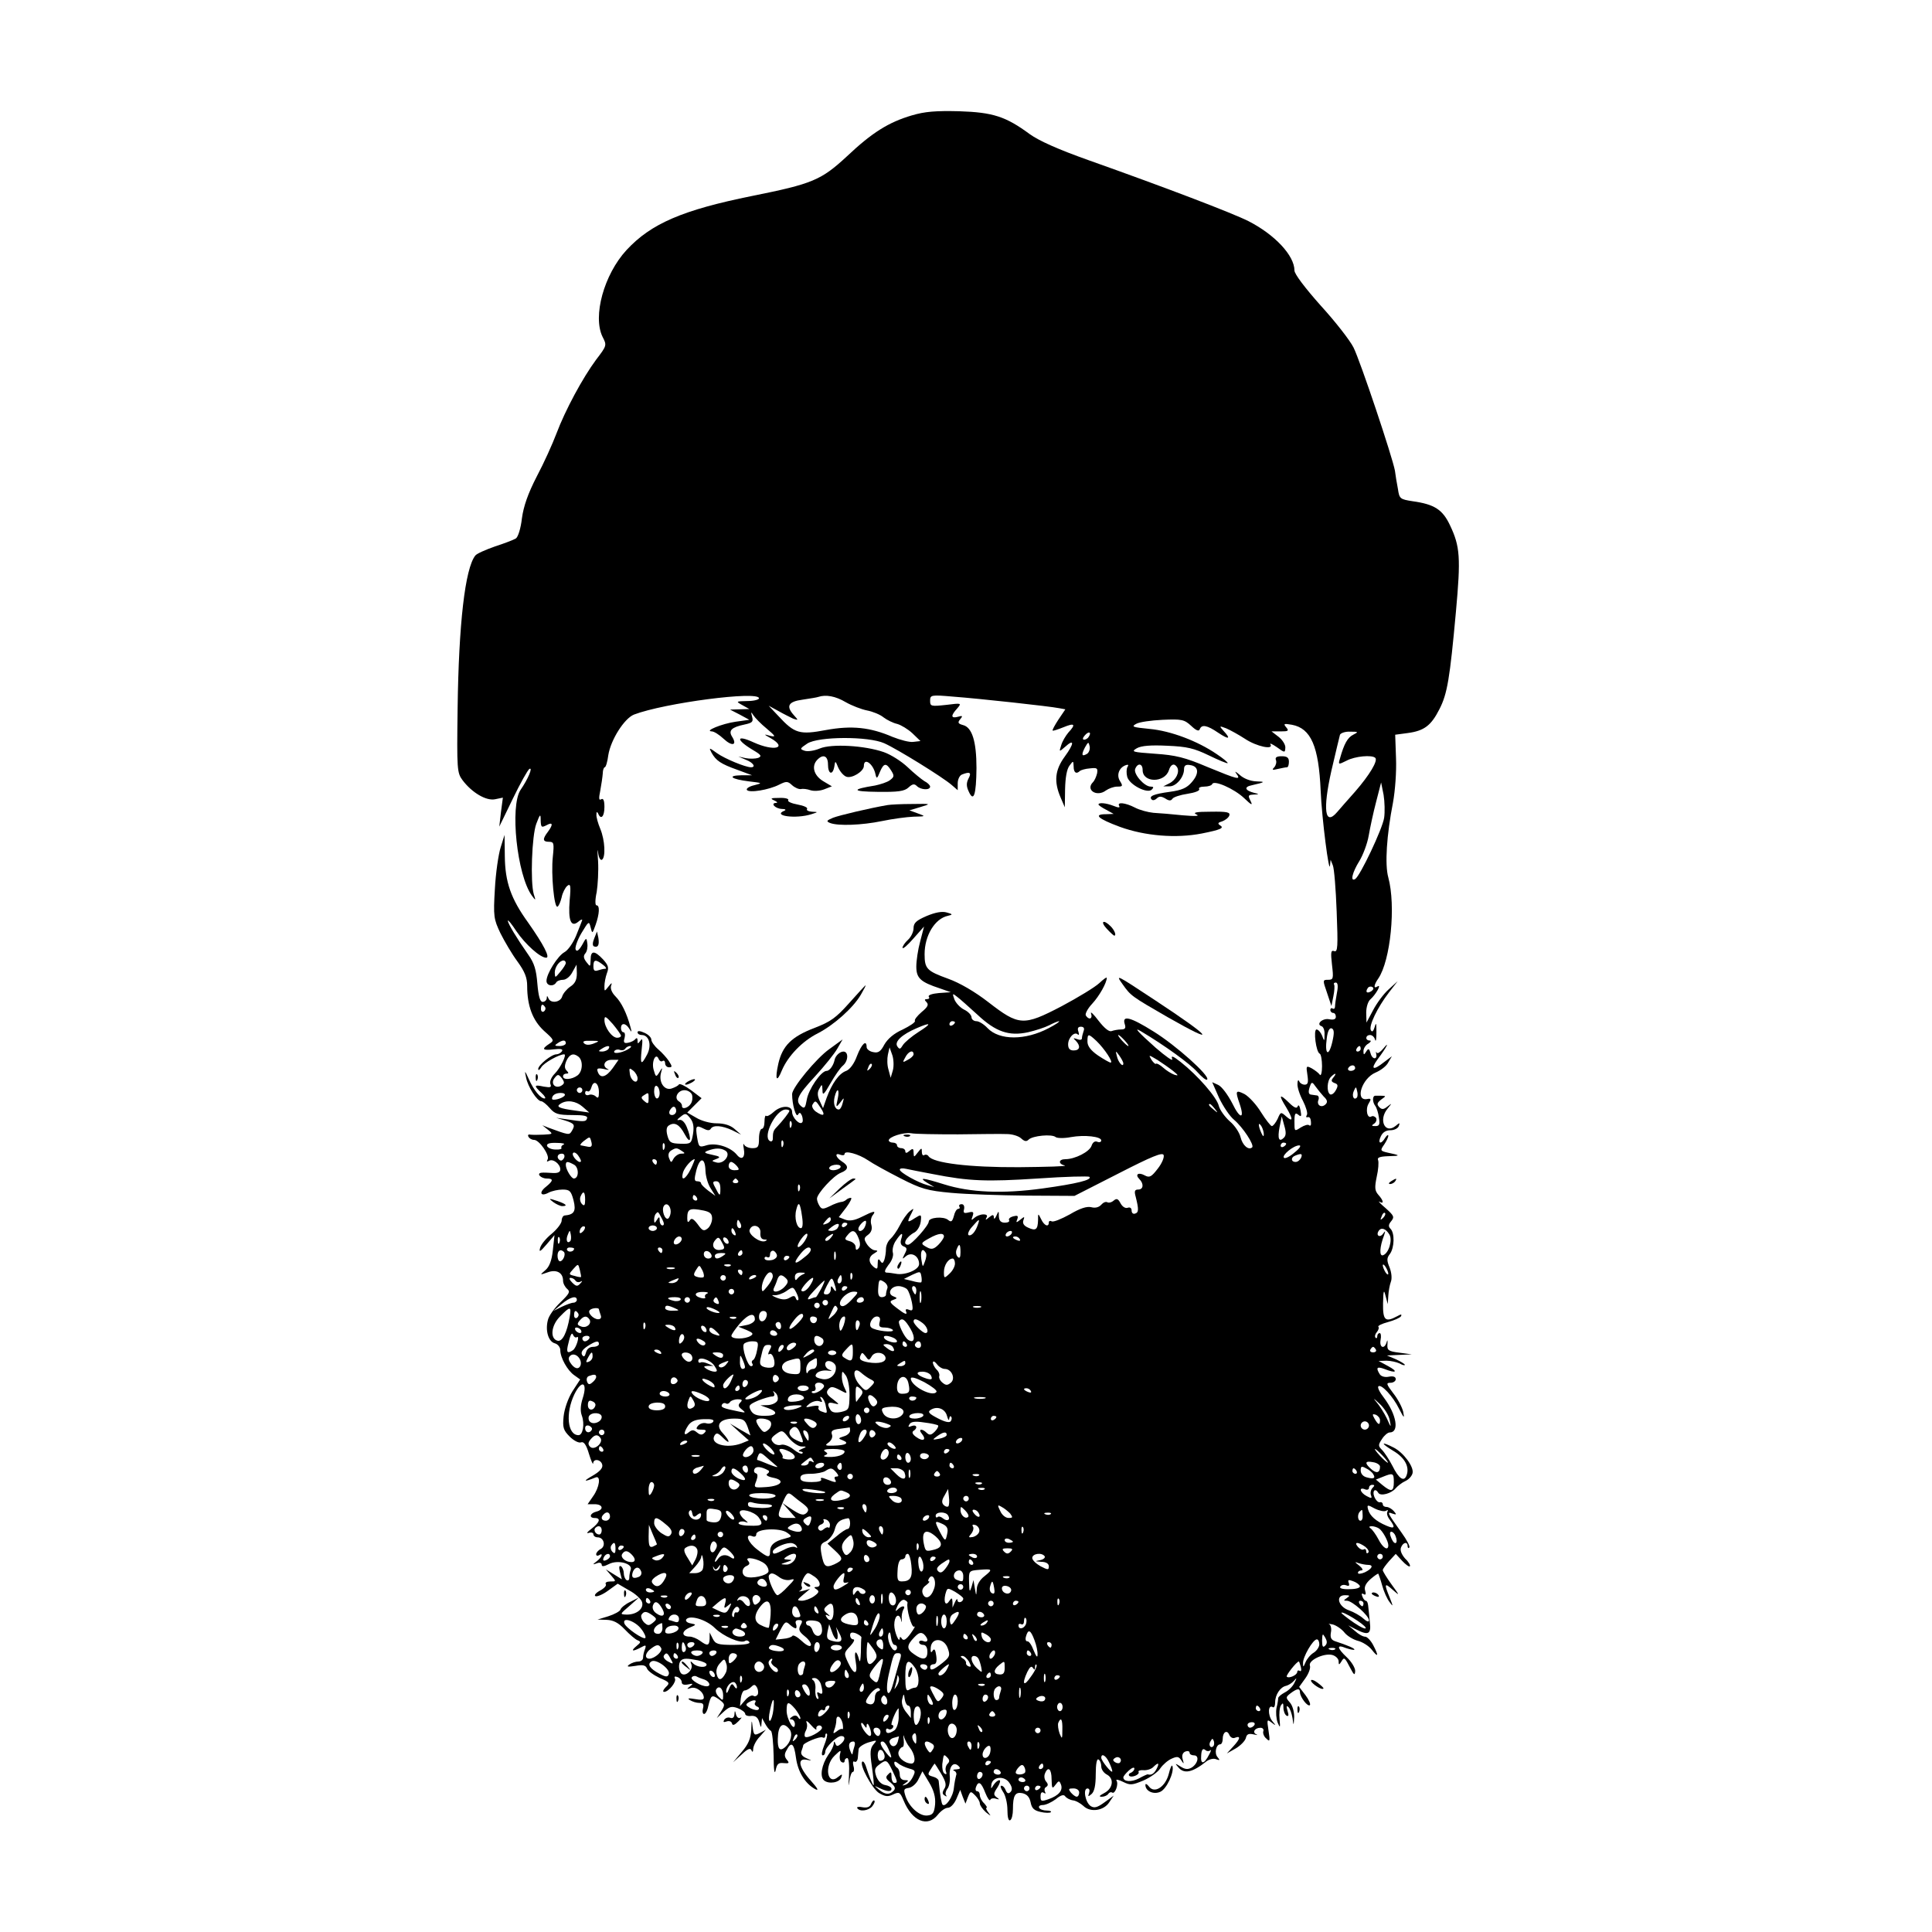 <?xml version="1.0" standalone="no"?>
<!DOCTYPE svg PUBLIC "-//W3C//DTD SVG 20010904//EN"
 "http://www.w3.org/TR/2001/REC-SVG-20010904/DTD/svg10.dtd">
<svg version="1.0" xmlns="http://www.w3.org/2000/svg"
 width="700pt" height="700pt" viewBox="0 0 700 700"
 preserveAspectRatio="xMidYMid meet">
<g transform="translate(0,700) scale(0.1,-0.1)"
fill="#000000" stroke="none">
<path d="M3304 6582 c-85 -25 -145 -63 -235 -148 -94 -87 -125 -100 -344 -144
-252 -51 -366 -100 -455 -196 -82 -89 -123 -240 -87 -314 16 -31 16 -32 -23
-83 -49 -66 -112 -183 -144 -268 -14 -37 -45 -106 -71 -155 -32 -62 -48 -108
-54 -152 -4 -36 -14 -68 -22 -73 -8 -5 -42 -18 -76 -29 -34 -12 -66 -26 -71
-33 -37 -47 -60 -247 -64 -554 -3 -222 -2 -233 18 -260 34 -45 85 -75 117 -69
l29 6 -7 -53 -6 -52 49 101 c27 56 54 104 60 108 14 8 -5 -37 -32 -76 -39 -59
-13 -308 41 -383 14 -19 15 -19 7 5 -13 44 -7 212 9 255 14 37 16 38 16 12 1
-25 3 -26 21 -17 23 13 25 3 5 -24 -20 -26 -19 -36 4 -36 18 0 19 -5 14 -54
-7 -64 5 -188 17 -181 5 3 11 18 15 34 3 16 13 35 20 41 12 10 14 2 9 -52 -6
-74 5 -100 32 -77 9 8 15 9 13 4 -2 -6 -12 -31 -22 -56 -11 -26 -29 -52 -42
-59 -24 -13 -65 -78 -65 -104 0 -18 25 -22 35 -6 3 6 15 10 25 10 11 0 26 12
34 28 l15 27 1 -32 c0 -24 -7 -37 -24 -48 -13 -9 -26 -25 -29 -35 -6 -22 -42
-27 -50 -7 -4 10 -6 10 -6 0 -1 -7 -7 -13 -15 -13 -9 0 -15 19 -19 65 -4 51
-11 75 -33 106 -42 60 -74 113 -74 123 0 5 14 -12 31 -38 32 -47 86 -96 108
-96 15 0 -9 47 -66 128 -62 86 -83 146 -84 240 l-1 77 -14 -45 c-8 -25 -18
-93 -21 -151 -6 -100 -4 -109 20 -160 15 -30 42 -76 62 -103 26 -36 35 -58 35
-88 0 -73 20 -125 61 -163 37 -33 38 -35 19 -47 -29 -19 -25 -25 16 -20 26 3
35 1 30 -7 -4 -6 -13 -11 -20 -11 -18 0 -66 -39 -66 -53 0 -7 5 -4 11 6 9 16
65 47 83 47 11 0 -14 -50 -34 -70 -12 -12 -19 -28 -16 -37 5 -13 1 -14 -24
-10 -36 8 -37 4 -8 -23 12 -11 17 -20 11 -20 -14 0 -39 29 -57 70 -15 33 -16
33 -10 6 6 -33 40 -86 55 -86 5 0 19 -11 31 -25 18 -21 30 -25 81 -25 43 0 57
-3 54 -12 -4 -13 -11 -13 -77 -3 l-35 5 33 -10 c34 -11 37 -16 23 -39 -9 -14
-10 -14 -86 14 l-20 8 20 -16 c19 -16 19 -16 -15 -18 -19 -1 -41 -1 -49 0 -7
2 -10 -2 -6 -8 3 -6 12 -11 20 -11 19 0 58 -57 49 -71 -4 -8 -3 -9 5 -5 14 9
41 -11 41 -31 0 -10 -9 -14 -27 -13 -16 1 -34 2 -41 1 -20 -2 -3 -21 19 -21
25 0 24 -8 -3 -30 -27 -21 -19 -37 10 -21 12 6 34 11 50 11 26 0 31 -5 40 -39
10 -40 2 -52 -33 -55 -5 -1 -10 -9 -10 -18 0 -10 -16 -31 -36 -48 -20 -16 -39
-39 -42 -51 -5 -17 0 -15 23 12 l29 34 -6 -55 c-4 -38 -13 -60 -27 -72 -21
-18 -21 -18 8 -8 32 12 56 -1 56 -30 0 -10 7 -23 15 -30 12 -10 8 -17 -25 -49
-21 -20 -42 -49 -45 -64 -10 -38 2 -78 25 -84 11 -3 20 -14 20 -25 0 -27 26
-74 51 -91 l21 -15 -28 -43 c-16 -26 -29 -63 -32 -91 -4 -40 -1 -50 22 -73 15
-15 33 -24 41 -21 10 4 19 -8 29 -42 8 -26 15 -41 15 -34 1 19 29 14 33 -5 3
-12 -9 -25 -37 -41 -35 -20 -29 -22 13 -5 20 8 14 -36 -9 -68 l-20 -29 25 0
c31 0 35 -20 6 -27 -23 -6 -27 -23 -5 -23 23 0 18 -16 -12 -39 -16 -12 -20
-18 -10 -15 9 3 17 1 17 -5 0 -6 7 -11 15 -11 23 0 31 -31 12 -42 -10 -5 -17
-14 -17 -19 0 -6 5 -7 10 -4 17 11 11 -7 -7 -21 -17 -13 -17 -14 0 -8 9 4 17
1 17 -5 0 -8 8 -7 26 2 32 17 88 2 79 -21 -3 -8 -5 -20 -5 -28 0 -9 -4 -12
-10 -9 -5 3 -10 15 -10 25 0 10 -5 22 -10 25 -7 4 -8 -3 -4 -20 l7 -27 -29 18
-29 18 19 -22 c19 -22 19 -22 -3 -22 -12 0 -20 -4 -16 -10 3 -5 -6 -15 -21
-23 -15 -8 -22 -17 -17 -20 5 -3 26 5 45 19 l36 26 41 -24 c23 -12 44 -32 47
-42 8 -24 -19 -46 -55 -46 -26 1 -26 1 9 31 l35 31 -32 -16 c-17 -8 -33 -21
-35 -28 -2 -6 -22 -17 -44 -24 l-39 -12 33 -1 c24 -1 42 -10 65 -34 18 -19 39
-37 47 -40 13 -5 12 -8 -4 -21 -23 -19 -14 -21 16 -5 18 10 20 9 15 -6 -4 -9
-7 -23 -7 -31 0 -8 -8 -14 -17 -14 -10 0 -25 -5 -33 -11 -11 -8 -6 -9 21 -5
28 5 38 3 43 -9 3 -9 24 -24 45 -34 38 -16 39 -19 23 -34 -9 -9 -12 -17 -6
-17 17 0 47 38 39 49 -3 7 0 8 9 5 9 -3 16 -12 16 -19 0 -8 8 -11 23 -8 18 4
20 3 7 -7 -13 -10 -12 -11 3 -6 19 6 47 -14 47 -35 0 -8 -10 -9 -32 -5 -24 4
-29 3 -18 -4 8 -5 23 -10 34 -10 13 0 17 -5 13 -20 -3 -11 -1 -20 4 -20 5 0
12 12 15 28 10 41 13 43 39 25 22 -17 23 -19 8 -43 l-16 -25 25 23 c21 19 29
21 51 13 15 -6 27 -15 27 -21 0 -5 10 -9 22 -7 15 1 24 -5 29 -23 6 -21 7 -21
8 -5 l2 20 11 -20 c6 -11 15 -23 21 -26 5 -3 9 -44 10 -90 0 -49 3 -71 7 -54
5 24 10 29 29 27 20 -2 22 0 12 12 -9 11 -10 20 -1 35 17 33 27 25 34 -28 7
-51 33 -93 69 -113 15 -8 10 2 -15 30 -44 49 -51 83 -15 76 21 -4 21 -4 -2 6
-15 7 -21 15 -17 26 3 9 6 17 6 20 0 9 61 34 70 29 6 -3 10 -1 10 6 0 7 3 10
6 7 3 -3 -2 -22 -10 -42 -8 -20 -11 -36 -5 -36 5 0 9 6 9 13 0 16 42 57 58 57
16 0 15 -15 -2 -29 -11 -9 -15 -9 -19 1 -4 10 -6 10 -6 0 -1 -8 -9 -26 -20
-40 -24 -36 -32 -79 -15 -93 17 -14 56 -8 62 11 5 13 3 13 -11 2 -40 -34 -52
40 -13 77 23 22 24 22 19 3 -2 -11 0 -23 6 -26 6 -4 11 -2 11 3 0 6 4 11 10
11 5 0 8 -27 6 -63 -2 -34 -2 -45 1 -24 2 20 8 37 13 37 4 0 6 10 2 22 -3 12
-1 19 4 15 5 -3 11 3 12 14 1 10 2 25 3 32 1 7 17 18 36 24 31 9 32 9 18 -7
-12 -14 -14 -28 -6 -81 5 -35 8 -65 6 -67 -2 -3 -16 31 -29 72 -4 10 -9 16
-12 13 -11 -11 35 -96 60 -113 22 -13 32 -15 51 -6 23 11 26 9 39 -22 31 -75
87 -98 124 -51 11 14 27 25 36 25 10 0 23 14 31 32 l14 33 9 -25 10 -25 9 24
c9 22 10 22 26 6 9 -9 17 -22 17 -29 0 -7 10 -21 22 -32 19 -15 20 -16 9 -1
-7 9 -10 17 -7 17 4 0 0 7 -8 16 -9 8 -16 22 -16 30 0 8 -4 14 -10 14 -5 0 -7
7 -4 15 9 24 19 18 34 -21 8 -20 16 -31 18 -25 2 5 11 7 20 4 14 -4 14 -3 3 5
-12 9 -12 14 3 36 9 14 12 26 7 26 -6 0 -15 -8 -21 -17 -10 -16 -10 -16 -8 2
5 29 49 32 66 4 10 -15 10 -25 3 -32 -7 -7 -12 -5 -17 6 -3 9 -10 17 -16 17
-5 0 -2 -10 6 -22 9 -12 16 -42 16 -66 0 -26 4 -41 10 -37 6 3 10 21 10 40 0
50 8 63 34 58 17 -4 26 -14 30 -33 4 -22 13 -30 36 -35 17 -4 34 -4 37 -1 4 3
-3 6 -15 6 -11 0 -24 4 -27 10 -3 5 2 10 13 10 11 0 32 10 47 21 18 15 29 18
34 11 4 -6 16 -13 28 -15 11 -1 28 -11 38 -20 25 -25 74 -18 94 13 l16 24 -33
-24 c-26 -19 -37 -22 -50 -14 -20 13 -29 64 -12 64 7 0 9 -7 6 -16 -5 -14 -4
-15 9 -4 10 9 15 31 15 72 0 37 4 57 10 53 6 -3 10 -15 10 -25 0 -11 9 -24 21
-30 27 -15 21 -51 -11 -67 -17 -9 -20 -13 -8 -13 9 0 20 5 23 10 4 6 10 8 15
5 10 -6 24 31 15 44 -3 5 8 3 24 -5 26 -13 33 -12 74 5 25 11 53 31 61 44 9
13 27 29 41 35 20 9 26 8 35 -6 10 -15 10 -14 5 4 -4 14 0 24 10 28 8 3 15 1
15 -4 0 -6 7 -10 16 -10 20 0 15 -29 -8 -44 -14 -8 -24 -7 -40 3 -21 13 -22
13 -9 -2 21 -26 52 -19 103 22 10 7 25 11 34 7 14 -5 15 -4 5 8 -12 14 -5 46
10 46 5 0 9 9 9 19 0 26 16 35 24 15 4 -9 13 -14 21 -10 21 8 19 -4 -7 -32
l-23 -25 32 18 c17 10 34 27 37 38 3 14 10 17 28 13 13 -3 17 -3 10 0 -16 7
-6 24 15 24 8 0 13 -6 10 -13 -2 -6 2 -19 11 -26 13 -13 14 -10 8 29 -6 40 -6
42 11 29 17 -13 17 -12 2 6 -16 21 -15 60 2 50 5 -4 9 4 9 17 0 28 19 56 40
60 8 2 21 10 28 18 11 13 11 11 2 -7 -6 -13 -21 -28 -35 -35 -13 -7 -24 -16
-24 -21 0 -4 -2 -20 -6 -35 -3 -16 -1 -39 4 -53 9 -21 10 -20 7 12 -2 20 0 42
5 50 7 11 9 9 9 -8 0 -12 5 -25 11 -29 8 -4 9 1 4 17 -5 17 -4 21 3 14 6 -5
12 -23 15 -40 4 -30 4 -29 6 4 0 20 -6 42 -16 53 -15 17 -15 19 3 33 24 18 34
19 34 3 1 -18 28 -53 36 -46 3 4 -4 20 -16 36 l-23 30 23 32 c12 17 19 37 16
45 -7 19 50 46 80 39 13 -3 24 -14 24 -23 0 -14 2 -14 10 -1 10 17 12 16 33
-25 13 -25 16 -26 17 -9 0 11 -13 33 -30 49 -37 35 -38 48 -4 34 15 -5 29 -8
31 -6 3 4 -25 16 -71 31 -13 5 -17 13 -14 31 3 13 0 27 -6 30 -6 2 0 2 14 -1
13 -4 32 -17 42 -30 10 -12 32 -25 48 -29 16 -4 39 -18 50 -32 24 -31 26 -23
5 17 -9 17 -22 30 -29 30 -8 0 -24 9 -37 21 l-24 20 25 -13 c48 -25 59 -20 53
26 -2 23 -5 49 -6 59 -1 9 -4 17 -8 17 -4 0 -10 7 -13 16 -4 9 -2 13 5 8 7 -4
9 0 5 13 -4 13 2 26 20 42 14 12 27 21 28 19 1 -2 8 -21 14 -43 6 -22 18 -49
27 -60 13 -18 13 -16 0 17 -21 51 -19 55 12 27 25 -22 25 -21 -5 20 -18 25
-32 48 -32 52 0 5 11 19 23 33 l24 26 23 -25 c13 -14 26 -23 28 -20 3 3 -4 16
-17 28 -13 15 -19 30 -15 40 7 19 24 23 24 5 0 -6 3 -9 6 -5 4 3 -9 28 -28 54
-52 73 -54 77 -33 69 15 -5 16 -4 5 9 -7 8 -19 15 -26 15 -8 0 -14 4 -14 10 0
5 -5 9 -11 7 -6 -1 -15 8 -20 21 -8 21 4 32 15 13 8 -13 48 -2 63 17 7 8 22
20 35 26 13 6 24 19 26 29 5 23 -33 74 -68 92 -47 24 -49 17 -3 -11 43 -25 61
-59 49 -90 -9 -24 -28 -12 -51 35 -12 23 -29 49 -38 58 -14 14 -14 18 0 39 8
13 21 24 28 24 36 0 25 65 -21 126 -15 19 -24 37 -20 41 10 10 53 -36 75 -81
18 -35 20 -37 15 -11 -4 17 -20 47 -36 67 -25 33 -27 38 -10 38 10 0 19 6 19
13 0 9 -9 12 -25 9 -14 -3 -28 1 -33 9 -15 24 -10 29 17 19 43 -17 51 -10 14
10 l-35 19 28 1 c16 0 37 -5 48 -10 10 -6 19 -8 19 -5 0 3 -15 12 -32 20 l-33
14 45 2 45 2 -45 6 c-40 5 -45 9 -43 31 1 14 0 18 -3 7 -8 -27 -27 -20 -22 8
3 14 1 25 -3 25 -5 0 -9 -5 -9 -12 0 -6 -3 -8 -6 -5 -4 4 -2 13 4 20 7 8 9 17
6 20 -3 3 12 11 35 17 22 6 43 15 47 21 4 8 0 8 -14 0 -43 -23 -52 -15 -51 47
1 47 3 52 9 27 l8 -30 2 30 c1 17 5 39 9 50 5 12 3 33 -4 52 -11 26 -11 35 1
50 16 22 18 75 2 91 -8 8 -8 15 3 28 12 15 9 20 -21 47 -19 16 -29 27 -22 23
17 -10 15 4 -4 25 -13 15 -14 26 -6 65 6 26 8 53 5 61 -4 9 6 13 38 14 45 1
44 3 -4 13 -26 6 -27 8 -12 29 8 12 15 26 15 32 0 5 -5 2 -11 -7 -15 -26 -29
-22 -16 5 7 15 19 22 35 22 14 0 27 7 30 15 5 13 3 13 -11 1 -39 -32 -64 22
-29 63 16 20 16 20 -1 7 -14 -11 -20 -12 -30 -2 -9 10 -8 15 7 27 21 15 22 14
-21 14 -11 0 -11 -23 0 -37 5 -7 11 -26 13 -42 4 -25 2 -31 -13 -31 -14 0 -15
2 -4 9 7 5 10 14 7 20 -4 6 -12 9 -17 6 -15 -10 -23 26 -10 47 10 16 9 19 -6
16 -45 -8 -19 75 31 96 19 8 40 24 46 37 l13 22 -28 -21 c-40 -32 -51 -27 -23
11 31 41 46 70 20 38 -11 -13 -21 -20 -24 -15 -3 5 -3 4 -2 -3 6 -23 -14 -23
-20 0 -5 18 -8 20 -16 7 -8 -13 -10 -13 -10 2 0 9 8 22 18 27 9 6 11 11 5 11
-18 0 -16 20 1 20 8 0 16 -8 18 -17 3 -10 5 2 5 27 0 32 -1 38 -6 20 -5 -16
-9 -21 -14 -13 -9 15 23 82 66 138 l31 40 -33 -30 c-18 -16 -43 -50 -56 -75
l-24 -45 -1 36 c0 21 7 42 16 49 19 17 41 56 25 46 -15 -10 -14 5 3 29 44 65
64 263 36 366 -13 47 -6 153 17 271 8 44 13 113 11 161 l-3 85 45 6 c60 8 85
27 115 86 29 56 38 112 60 353 18 197 15 237 -21 313 -27 58 -57 77 -136 88
-45 7 -48 9 -53 44 -4 20 -9 51 -11 67 -9 49 -125 396 -150 446 -13 26 -66 94
-119 152 -56 63 -95 114 -95 127 0 54 -71 130 -167 179 -60 30 -301 122 -580
221 -107 38 -179 70 -212 94 -87 64 -133 79 -256 83 -84 2 -124 -1 -171 -15z
m-554 -2112 c0 -5 -19 -10 -42 -10 -42 -1 -43 -1 -18 -15 l25 -14 -35 -1 -35
-1 35 -18 35 -19 -50 -7 c-49 -7 -115 -34 -86 -35 8 0 27 -12 43 -27 30 -28
50 -24 31 7 -15 23 -3 35 45 45 28 6 32 10 27 28 -5 19 -4 19 5 5 6 -9 27 -31
48 -48 33 -28 34 -31 12 -26 -24 7 -24 6 3 -9 62 -36 11 -48 -62 -15 -65 30
-66 10 -2 -28 29 -17 32 -22 18 -28 -9 -3 -29 -4 -45 -1 l-27 6 28 -12 c26
-10 37 -27 18 -27 -20 0 -95 31 -123 51 -29 21 -30 21 -20 2 16 -29 34 -41 93
-62 l54 -20 -39 0 c-53 -1 -37 -14 27 -22 50 -6 51 -6 20 -14 -18 -4 -30 -12
-27 -17 8 -12 80 0 117 19 26 13 31 13 47 -2 10 -9 24 -15 32 -14 7 2 23 0 34
-4 12 -4 34 -3 50 3 l28 11 -32 19 c-34 21 -43 55 -20 78 21 21 38 13 38 -18
0 -35 17 -41 23 -7 3 22 4 21 14 -4 7 -15 19 -29 29 -33 20 -8 64 19 64 39 0
32 34 8 42 -30 4 -18 6 -17 16 8 14 33 23 34 41 5 12 -19 11 -23 -5 -35 -9 -7
-34 -15 -53 -19 -88 -14 -85 -22 8 -23 75 -1 98 2 113 16 14 13 21 14 30 5 14
-14 48 -16 48 -2 0 5 -9 14 -21 20 -11 7 -38 29 -60 50 -22 21 -61 46 -87 55
-69 24 -189 31 -232 13 -19 -8 -44 -12 -55 -8 -18 6 -17 8 10 26 40 26 221 27
279 1 47 -21 212 -123 244 -151 l22 -19 0 25 c0 14 7 29 16 32 28 11 35 7 23
-15 -8 -16 -8 -28 1 -47 18 -40 27 -12 28 85 0 97 -16 148 -49 156 -18 5 -20
9 -10 21 10 12 9 14 -8 9 -26 -7 -27 4 -3 30 17 20 16 20 -40 13 -55 -6 -58
-5 -58 15 0 21 3 22 83 15 94 -7 351 -35 385 -42 l22 -4 -25 -37 c-13 -20 -23
-38 -21 -40 1 -2 19 4 39 12 41 17 46 11 18 -19 -10 -12 -22 -32 -26 -46 -8
-25 -8 -25 14 -6 34 31 34 13 -1 -35 -36 -49 -40 -91 -15 -149 l15 -35 1 66
c1 41 6 72 16 85 14 19 14 18 15 -3 0 -23 10 -29 23 -16 4 3 20 8 36 9 26 3
29 1 26 -18 -3 -12 -9 -26 -15 -32 -28 -28 14 -55 47 -30 10 7 28 14 41 14 20
0 21 2 10 20 -14 22 -3 50 22 58 8 3 10 0 5 -7 -4 -7 -4 -23 -1 -35 7 -29 73
-63 89 -47 8 8 7 11 -4 11 -23 0 -63 46 -56 64 9 23 27 20 27 -4 0 -47 80 -47
95 -1 7 23 20 27 30 11 10 -17 -4 -46 -28 -58 l-22 -11 22 0 c24 -1 53 33 53
62 0 13 6 18 22 15 31 -4 34 -30 6 -62 -18 -21 -36 -29 -80 -35 -59 -8 -77
-16 -65 -28 4 -4 12 -2 18 4 9 9 17 8 31 0 13 -9 21 -9 26 -1 4 6 28 14 55 18
26 4 45 11 42 17 -4 5 5 9 19 9 13 0 26 4 28 9 5 16 79 -16 116 -51 26 -25 32
-28 23 -10 -10 20 -9 22 11 23 21 1 21 2 3 6 -35 9 -39 22 -9 28 48 11 51 13
15 14 -21 1 -45 10 -60 24 -14 12 -19 14 -12 5 19 -26 8 -23 -104 23 -82 35
-116 43 -190 48 -82 6 -88 7 -66 20 16 9 50 12 110 9 72 -3 97 -9 151 -35 35
-17 66 -30 68 -28 2 2 -16 17 -40 33 -69 47 -166 84 -243 91 -61 6 -67 8 -49
18 11 7 55 13 97 15 69 3 78 1 103 -22 18 -17 28 -21 31 -12 7 18 26 15 67
-13 39 -26 47 -23 19 7 -16 18 -16 19 10 9 14 -6 45 -23 68 -38 42 -28 105
-41 92 -20 -4 6 7 1 23 -10 29 -21 30 -21 31 -2 1 10 -10 28 -24 39 l-26 20
33 0 c28 0 31 2 20 15 -11 13 -8 14 21 9 69 -13 97 -78 104 -239 4 -98 31
-309 34 -270 l2 20 8 -20 c5 -11 11 -87 14 -168 5 -127 4 -148 -9 -143 -12 4
-13 -4 -8 -49 6 -51 5 -55 -14 -55 -20 0 -20 -1 -4 -47 l16 -48 7 35 c4 19 5
38 3 42 -3 5 0 8 6 8 7 0 9 -13 4 -37 -4 -21 -7 -43 -7 -50 0 -7 -4 -10 -9 -7
-4 3 -8 0 -8 -5 0 -6 5 -11 10 -11 6 0 10 -6 10 -14 0 -9 -8 -12 -24 -9 -24 5
-49 -18 -28 -25 7 -2 12 -16 11 -30 0 -26 -1 -26 -9 -4 -5 12 -14 22 -20 22
-12 0 -2 -83 12 -88 4 -2 8 -22 8 -45 0 -23 -4 -37 -8 -31 -4 6 -17 16 -29 23
-21 11 -21 9 -16 -24 4 -27 2 -35 -10 -35 -8 0 -18 6 -20 13 -3 6 -6 2 -6 -10
-1 -12 8 -40 20 -62 11 -22 18 -45 14 -51 -4 -6 -3 -9 2 -8 9 3 13 -5 13 -24
0 -6 -3 -8 -7 -5 -3 4 -17 0 -30 -8 -23 -15 -23 -15 -23 21 0 30 3 34 14 25
11 -9 12 -6 8 16 -3 16 -7 22 -10 15 -3 -10 -13 -6 -33 14 -34 33 -37 27 -9
-18 25 -42 26 -56 0 -33 -19 17 -20 17 -31 -9 -7 -14 -16 -26 -21 -26 -4 0
-22 23 -39 50 -17 28 -44 57 -60 66 -32 16 -34 12 -18 -34 20 -58 2 -58 -26 0
-16 31 -38 61 -51 67 l-22 10 25 -57 c15 -31 39 -67 54 -79 32 -27 74 -91 66
-100 -13 -12 -35 7 -42 36 -4 17 -21 43 -39 58 -18 16 -36 41 -40 56 -7 31
-76 110 -138 159 -28 22 -36 25 -31 11 4 -10 -23 9 -60 41 -64 57 -81 76 -54
60 89 -53 178 -118 204 -147 18 -20 34 -33 37 -28 9 14 -114 124 -195 174 -83
52 -114 60 -104 27 5 -15 2 -20 -14 -20 -10 0 -26 -3 -34 -6 -9 -3 -26 11 -47
38 -18 24 -30 35 -27 26 7 -20 -8 -25 -19 -7 -3 6 7 25 23 42 26 28 53 76 53
94 0 4 -12 -5 -27 -19 -16 -15 -77 -52 -137 -84 -138 -72 -154 -71 -265 15
-49 38 -104 70 -146 85 -77 28 -85 36 -85 89 0 67 37 129 85 139 18 4 17 6 -5
12 -17 5 -42 0 -73 -13 -37 -16 -47 -25 -47 -44 0 -13 -9 -32 -20 -42 -11 -10
-20 -23 -20 -29 1 -6 18 9 39 33 l39 44 -14 -54 c-8 -29 -14 -70 -14 -91 0
-42 15 -56 85 -79 l40 -14 -43 -3 c-23 -2 -40 -7 -37 -13 4 -5 1 -9 -6 -9 -10
0 -10 -3 -2 -11 9 -9 4 -18 -18 -36 -16 -14 -27 -28 -24 -32 2 -5 -18 -18 -44
-31 -32 -14 -55 -34 -67 -55 -13 -25 -22 -31 -40 -27 -13 2 -24 11 -24 18 0
29 -18 12 -35 -32 -10 -28 -26 -49 -39 -54 -26 -9 -52 -46 -71 -98 l-13 -37
-12 26 c-9 20 -9 32 -1 45 9 17 10 17 11 -6 0 -21 5 -17 29 25 16 28 36 57 45
64 20 17 21 51 2 51 -13 0 -29 -15 -32 -30 -4 -20 -18 -40 -29 -40 -20 0 -66
-67 -72 -105 -5 -28 -8 -33 -19 -24 -24 20 -16 39 49 109 34 37 71 83 81 101
l19 33 -48 -35 c-47 -33 -135 -140 -135 -163 0 -38 14 -86 21 -75 6 10 9 9 15
-4 3 -10 4 -21 0 -24 -9 -10 -36 18 -36 38 0 25 -40 25 -67 0 -12 -11 -24 -17
-27 -14 -3 4 -6 -6 -6 -20 0 -15 -4 -27 -10 -27 -5 0 -10 -16 -10 -35 0 -30
-3 -35 -24 -35 -13 0 -27 6 -30 13 -3 6 -4 0 -1 -15 6 -33 -8 -44 -26 -21 -23
27 -73 43 -107 34 -29 -9 -30 -8 -36 27 -7 43 -4 47 23 33 13 -7 22 -8 26 -1
9 15 41 12 78 -5 l32 -16 -24 21 c-15 13 -37 20 -65 20 -23 0 -55 9 -73 20
l-33 19 26 26 26 26 -38 29 c-22 16 -41 25 -44 21 -3 -5 -15 -11 -27 -15 -26
-8 -47 23 -38 57 6 21 5 21 -6 2 -12 -19 -13 -18 -21 10 -8 30 9 64 19 37 3
-6 9 -10 14 -6 5 3 9 -1 9 -9 0 -7 6 -14 14 -14 12 0 12 3 0 22 -8 12 -25 31
-39 43 -14 12 -25 28 -25 35 0 8 -11 19 -25 25 -15 7 -25 8 -25 2 0 -6 7 -10
15 -10 27 0 37 -37 20 -70 -22 -42 -26 -38 -20 18 4 34 3 43 -4 32 -10 -13
-11 -13 -11 0 0 9 -3 11 -8 5 -4 -5 -15 -11 -26 -13 -15 -3 -18 1 -13 17 3 12
1 21 -4 21 -5 0 -9 7 -9 15 0 20 17 19 30 -2 9 -15 10 -14 4 7 -13 48 -32 88
-54 110 -13 13 -19 28 -16 38 5 13 2 12 -9 -2 -15 -19 -15 -19 -15 1 0 12 4
33 9 47 8 20 5 29 -14 50 -31 33 -45 33 -45 -1 -1 -27 -1 -27 -15 -9 -11 14
-12 23 -4 32 6 7 9 23 7 36 -3 22 -4 22 -19 -6 -11 -19 -19 -25 -23 -17 -4 6
5 33 20 59 27 45 28 46 34 22 6 -24 6 -24 18 9 14 40 16 71 3 71 -5 0 -5 21 1
48 4 26 7 76 5 112 -3 36 -2 50 0 32 2 -18 8 -30 14 -27 14 9 11 71 -6 112 -8
19 -15 43 -14 52 0 10 2 11 6 4 10 -25 23 -12 23 23 0 24 -4 33 -12 28 -8 -5
-9 3 -3 32 4 21 8 49 9 62 0 12 4 22 7 22 4 0 10 20 13 44 9 56 58 133 93 147
110 42 453 87 453 59z m314 -14 c23 -13 57 -26 77 -30 21 -4 48 -15 60 -25 13
-10 36 -21 50 -24 14 -4 39 -19 55 -34 l29 -28 -26 -3 c-14 -2 -47 7 -75 18
-81 35 -148 42 -241 25 -96 -18 -114 -13 -173 51 l-35 37 35 -19 c19 -11 44
-23 54 -28 19 -6 19 -6 3 12 -30 33 -22 50 31 57 26 4 52 8 57 10 27 9 62 3
99 -19z m881 -125 c-3 -6 -11 -11 -17 -11 -6 0 -6 6 2 15 14 17 26 13 15 -4z
m958 7 c-20 -10 -33 -32 -48 -86 -7 -23 -6 -23 24 -8 30 16 92 22 104 10 10
-10 -20 -61 -73 -122 -28 -31 -57 -65 -65 -74 -45 -53 -53 8 -21 150 15 64 29
123 31 130 3 6 19 12 37 11 30 0 31 -1 11 -11z m-964 -69 c-20 -12 -22 -4 -8
23 12 21 13 21 17 4 2 -10 -2 -22 -9 -27z m1076 -232 c-6 -40 -87 -211 -105
-222 -19 -11 -10 25 15 65 13 21 29 63 34 92 5 29 17 85 27 123 l18 70 9 -45
c4 -25 5 -62 2 -83z m-2965 -526 c0 -5 -9 -19 -20 -32 -19 -23 -19 -23 -20 -3
0 20 17 44 32 44 4 0 8 -4 8 -9z m134 -6 c11 -8 15 -15 9 -15 -6 0 -18 -3 -27
-6 -12 -4 -16 0 -16 15 0 25 8 26 34 6z m2785 -96 c-16 -10 -23 -4 -14 10 3 6
11 8 17 5 6 -4 5 -9 -3 -15z m-1428 -85 c67 -63 115 -79 184 -64 26 6 60 17
76 25 15 8 32 15 36 15 4 -1 -12 -12 -37 -25 -85 -45 -179 -45 -222 0 -13 14
-31 25 -40 25 -10 0 -18 7 -18 14 0 8 -12 21 -27 28 -14 7 -30 24 -35 37 -8
22 -7 23 9 10 10 -7 43 -37 74 -65z m-1566 27 c3 -5 1 -12 -5 -16 -5 -3 -10 1
-10 9 0 18 6 21 15 7z m275 -103 c0 -5 -6 -8 -14 -8 -19 0 -46 38 -46 64 0 17
5 14 30 -14 16 -19 29 -38 30 -42z m1210 48 c0 -3 -4 -8 -10 -11 -5 -3 -10 -1
-10 4 0 6 5 11 10 11 6 0 10 -2 10 -4z m-132 -35 c-25 -16 -51 -38 -57 -48 -9
-15 -12 -16 -20 -4 -11 17 17 43 71 66 53 23 55 17 6 -14z m598 3 c-3 -9 -6
-20 -6 -26 0 -6 -8 -7 -17 -3 -15 5 -16 4 -5 -6 18 -19 15 -35 -8 -35 -14 0
-20 7 -20 22 0 24 23 48 35 36 5 -4 5 1 2 11 -4 11 -1 17 9 17 11 0 14 -6 10
-16z m901 -40 c-13 -55 -28 -45 -20 13 3 27 10 40 18 37 9 -4 10 -16 2 -50z
m-854 4 c29 -28 62 -78 51 -78 -4 0 -25 12 -46 26 -26 18 -38 34 -38 50 0 30
3 30 33 2z m102 2 c10 -11 16 -20 13 -20 -3 0 -13 9 -23 20 -10 11 -16 20 -13
20 3 0 13 -9 23 -20z m-2025 -10 c0 -5 -10 -10 -22 -10 -19 0 -20 2 -8 10 19
13 30 13 30 0z m101 -1 c-16 -6 -28 -6 -35 1 -7 7 1 10 25 9 32 0 33 -1 10
-10z m54 -19 c-3 -5 -14 -10 -23 -10 -15 0 -15 2 -2 10 20 13 33 13 25 0z m70
-2 c-24 -14 -56 -18 -49 -6 4 5 12 7 20 4 7 -3 16 -1 19 4 4 6 12 10 18 10 7
0 3 -6 -8 -12z m2655 2 c0 -5 -5 -10 -11 -10 -5 0 -7 5 -4 10 3 6 8 10 11 10
2 0 4 -4 4 -10z m-1695 -78 l-8 -27 -8 30 c-5 16 -5 40 -2 54 l6 26 10 -28 c5
-15 6 -40 2 -55z m75 58 c0 -5 -9 -14 -21 -20 -19 -11 -20 -10 -9 9 11 22 30
29 30 11z m760 -33 c0 -16 -18 3 -23 25 -6 22 -5 22 8 4 8 -11 15 -24 15 -29z
m-1975 25 c18 -13 17 -53 -2 -68 -21 -16 -53 -18 -53 -4 0 6 5 10 12 10 9 0 9
3 1 11 -8 8 -8 18 -1 35 11 24 25 30 43 16z m2155 -52 c20 -16 21 -19 5 -14
-11 4 -29 15 -41 26 -11 10 -23 16 -25 14 -3 -3 -10 4 -17 14 -11 19 -11 19
21 0 17 -11 43 -29 57 -40z m-2030 10 c-24 -33 -45 -39 -54 -14 -5 13 -1 15
21 11 16 -4 22 -4 16 -1 -23 10 -14 34 13 34 l25 0 -21 -30z m931 -3 c-10 -9
-11 -8 -5 6 3 10 9 15 12 12 3 -3 0 -11 -7 -18z m1759 3 c0 -5 -7 -10 -16 -10
-8 0 -12 5 -9 10 3 6 10 10 16 10 5 0 9 -4 9 -10z m-2600 -37 c0 -24 -25 -9
-28 17 -3 21 -2 22 12 11 9 -7 16 -20 16 -28z m-277 -27 c-22 -12 -40 9 -23
29 11 14 14 13 26 -2 10 -15 10 -19 -3 -27z m2798 30 c-9 -11 -8 -15 4 -20 13
-4 14 -10 5 -26 -6 -11 -15 -18 -21 -15 -13 9 -11 49 3 63 16 16 23 15 9 -2z
m-2661 -54 c0 -19 -3 -23 -11 -15 -6 6 -18 9 -25 6 -8 -3 -14 0 -14 7 0 6 4 9
9 6 5 -3 11 4 14 15 8 28 27 15 27 -19z m2626 -15 c13 -12 15 -20 7 -28 -15
-15 -34 -3 -26 16 3 8 0 16 -6 16 -6 1 -15 2 -21 3 -10 1 -11 12 -2 35 4 11 8
10 18 -5 7 -10 21 -27 30 -37z m-2406 12 c0 -10 -4 -19 -10 -19 -5 0 -10 12
-10 26 0 14 4 23 10 19 6 -3 10 -15 10 -26z m-280 11 c0 -5 -4 -10 -10 -10 -5
0 -10 5 -10 10 0 6 5 10 10 10 6 0 10 -4 10 -10z m2806 -27 c-11 -11 -19 6
-11 24 8 17 8 17 12 0 3 -10 2 -21 -1 -24z m-2409 11 c3 -9 2 -24 -4 -33 -11
-17 -34 -22 -32 -7 0 5 -5 12 -12 16 -18 12 -3 40 21 40 11 0 23 -7 27 -16z
m528 -16 c-7 -31 -6 -32 9 -13 15 20 15 20 9 -2 -3 -13 -9 -23 -14 -23 -14 0
-21 21 -15 46 9 36 19 29 11 -8z m-989 13 c-7 -11 -46 -21 -46 -12 0 13 13 21
32 21 11 0 17 -4 14 -9z m304 -12 c0 -18 -2 -20 -15 -9 -13 11 -13 15 -3 21
18 12 18 12 18 -12z m-239 -29 l24 -21 -50 7 c-60 8 -72 14 -54 25 23 15 56
10 80 -11z m863 -5 c18 -27 10 -32 -19 -12 -10 8 -15 19 -11 25 10 16 11 16
30 -13z m1427 -2 c13 -16 12 -17 -3 -4 -17 13 -22 21 -14 21 2 0 10 -8 17 -17z
m-1951 -8 c0 -8 -7 -15 -15 -15 -9 0 -12 6 -9 15 4 8 10 15 15 15 5 0 9 -7 9
-15z m410 0 c0 -5 -24 -36 -46 -59 -12 -12 -14 -19 -14 -42 0 -8 -5 -12 -11
-8 -27 16 22 114 58 114 7 0 13 -2 13 -5z m-349 -83 c-6 -36 -8 -37 -46 -36
-34 1 -40 4 -47 30 -5 19 -3 31 5 36 21 14 39 4 58 -32 21 -39 26 -19 7 27 -8
19 -19 28 -28 25 -9 -2 -7 2 5 11 18 15 21 14 36 -5 11 -14 14 -31 10 -56z
m2141 -14 c-18 -18 -24 -4 -16 38 l8 39 9 -33 c7 -23 7 -36 -1 -44z m-1785 40
c-3 -8 -6 -5 -6 6 -1 11 2 17 5 13 3 -3 4 -12 1 -19z m1712 -28 c0 -10 -3 -8
-9 5 -12 27 -12 43 0 25 5 -8 9 -22 9 -30z m-1108 0 c79 1 159 2 178 1 18 0
41 -7 50 -15 13 -12 20 -13 28 -5 14 14 84 21 98 9 5 -4 30 -5 55 0 50 9 110
2 110 -12 0 -6 -7 -8 -14 -5 -9 4 -17 -2 -21 -14 -7 -22 -60 -49 -95 -49 -25
0 -27 -17 -2 -23 9 -3 -65 -5 -166 -6 -180 -1 -312 15 -328 40 -3 5 -10 7 -15
4 -5 -4 -9 2 -9 11 0 16 -1 16 -15 -2 -14 -18 -14 -18 -15 0 0 15 -3 16 -15 6
-10 -9 -15 -9 -15 -1 0 6 -7 11 -15 11 -8 0 -15 5 -15 10 0 6 -7 10 -15 10 -8
0 -15 4 -15 8 0 13 53 30 81 26 14 -3 90 -4 170 -4z m-1328 -29 c3 -13 0 -18
-12 -16 -9 2 -20 4 -26 5 -5 0 -1 7 9 15 24 18 23 19 29 -4z m694 -13 c-3 -8
-6 -5 -6 6 -1 11 2 17 5 13 3 -3 4 -12 1 -19z m-795 5 c-6 -2 -10 -8 -8 -12 3
-4 -7 -7 -21 -6 -15 0 -28 6 -31 13 -2 8 8 12 35 11 21 0 32 -3 25 -6z m365
-15 c-3 -8 -6 -5 -6 6 -1 11 2 17 5 13 3 -3 4 -12 1 -19z m2253 18 c0 -3 -4
-8 -10 -11 -5 -3 -10 -1 -10 4 0 6 5 11 10 11 6 0 10 -2 10 -4z m30 -32 c-17
-15 -34 -23 -38 -19 -9 9 35 45 55 45 9 0 2 -11 -17 -26z m-2220 6 c13 -8 13
-10 -2 -10 -9 0 -21 -8 -27 -17 -9 -17 -10 -17 -17 1 -4 11 -2 21 7 27 18 11
21 11 39 -1z m158 1 c22 -13 -5 -50 -32 -43 -19 5 -19 6 0 13 16 6 13 9 -16
15 -29 6 -31 9 -15 15 27 10 47 10 63 0z m-524 -40 c-7 -7 -34 21 -28 31 3 5
12 1 19 -9 7 -10 12 -20 9 -22z m1041 5 c17 -12 70 -41 117 -65 76 -39 98 -45
185 -53 54 -5 176 -9 272 -10 l174 -1 159 81 c121 62 160 78 164 67 3 -8 -6
-30 -21 -49 -23 -30 -30 -34 -47 -25 -23 13 -37 4 -20 -13 17 -17 15 -38 -4
-38 -13 0 -15 -6 -9 -27 11 -44 11 -56 -2 -60 -7 -3 -13 2 -13 11 0 9 -6 13
-14 10 -8 -3 -19 3 -26 16 -9 17 -14 19 -25 10 -8 -7 -18 -9 -23 -6 -6 3 -15
-1 -22 -9 -8 -9 -21 -13 -36 -9 -16 4 -41 -4 -78 -26 -31 -17 -60 -29 -66 -25
-5 3 -10 1 -10 -4 0 -19 -17 -12 -28 12 -11 22 -11 22 -11 -4 -1 -34 -8 -40
-36 -27 -16 7 -21 16 -17 27 5 14 4 14 -11 2 -15 -12 -17 -12 -11 2 4 12 1 14
-15 10 -11 -3 -18 -9 -15 -14 3 -5 -4 -9 -15 -9 -15 0 -21 7 -22 23 0 21 -1
21 -9 2 -5 -11 -9 -14 -9 -6 -1 11 -4 11 -18 0 -11 -10 -14 -10 -9 -1 5 8 1
12 -11 12 -11 0 -25 -6 -32 -12 -12 -11 -13 -10 -7 6 5 15 2 17 -15 13 -16 -4
-20 -2 -16 12 2 10 -1 18 -9 18 -7 0 -11 -4 -8 -9 3 -4 1 -8 -4 -8 -6 0 -13
-12 -16 -26 -6 -21 -10 -23 -21 -14 -17 14 -70 9 -70 -6 0 -14 -62 -84 -75
-84 -22 0 -7 29 24 45 10 6 20 23 22 39 3 27 2 27 -22 12 -27 -18 -29 -15 -12
17 10 20 10 21 -6 8 -10 -8 -26 -31 -36 -51 -10 -20 -26 -42 -34 -49 -9 -8
-16 -24 -16 -36 0 -13 -3 -31 -6 -40 -5 -13 -8 -14 -15 -3 -6 9 -9 6 -9 -11 0
-20 -2 -21 -15 -11 -20 17 -19 37 3 49 13 8 14 10 2 11 -8 0 -21 10 -29 22
-12 19 -11 23 4 34 12 9 16 21 12 36 -4 12 -1 28 5 35 14 18 4 16 -40 -6 -26
-13 -44 -16 -60 -10 l-23 9 27 35 c14 19 22 35 17 35 -5 0 -13 -3 -17 -7 -4
-4 -13 -8 -19 -8 -7 -1 -25 -7 -40 -15 -25 -12 -30 -12 -38 1 -5 8 -9 19 -9
26 0 18 60 84 87 94 28 11 29 25 3 41 -23 15 -27 33 -5 24 8 -3 15 -2 15 3 0
14 51 0 85 -23z m-1101 9 c-4 -8 -10 -12 -15 -9 -14 8 -10 24 6 24 9 0 12 -6
9 -15z m2670 0 c-4 -8 -12 -15 -20 -15 -17 0 -18 17 -1 23 22 9 27 7 21 -8z
m-2334 -15 c0 -5 -2 -10 -4 -10 -3 0 -8 5 -11 10 -3 6 -1 10 4 10 6 0 11 -4
11 -10z m123 -25 c-19 -39 -38 -48 -28 -12 6 18 31 47 42 47 1 0 -5 -16 -14
-35z m53 -8 c1 -20 9 -48 19 -63 l17 -27 -26 19 c-14 11 -26 22 -26 27 0 4 -6
7 -14 7 -11 0 -11 8 -3 40 13 49 32 47 33 -3z m-476 23 c18 -10 18 -50 -1 -50
-9 0 -29 33 -29 49 0 14 6 14 30 1z m590 -5 c10 -13 9 -15 -9 -15 -12 0 -21 6
-21 15 0 8 4 15 9 15 5 0 14 -7 21 -15z m375 -5 c-3 -5 -15 -10 -26 -10 -11 0
-17 5 -14 10 3 6 15 10 26 10 11 0 17 -4 14 -10z m335 -24 c132 -26 195 -28
380 -16 100 7 184 9 187 6 11 -11 -46 -25 -169 -42 -145 -20 -263 -15 -358 15
-77 24 -94 26 -60 5 l25 -15 -25 7 c-34 9 -100 46 -100 56 0 5 10 6 23 3 12
-3 56 -11 97 -19z m-706 -24 c3 -5 -1 -9 -9 -9 -8 0 -12 4 -9 9 3 4 7 8 9 8 2
0 6 -4 9 -8z m-64 -29 c0 -29 -2 -29 -19 5 -10 18 -9 22 4 22 10 0 15 -9 15
-27z m287 -5 c-3 -8 -6 -5 -6 6 -1 11 2 17 5 13 3 -3 4 -12 1 -19z m-777 -35
c0 -20 -3 -24 -11 -16 -7 7 -9 19 -6 27 10 24 17 19 17 -11z m405 7 c3 -5 1
-10 -4 -10 -6 0 -11 5 -11 10 0 6 2 10 4 10 3 0 8 -4 11 -10z m-95 -50 c0 -10
-4 -21 -9 -25 -12 -7 -25 31 -16 45 9 15 25 2 25 -20z m476 -18 c4 -26 2 -42
-4 -42 -15 0 -25 37 -17 67 8 33 14 26 21 -25z m-357 22 c24 -5 31 -12 31 -29
0 -12 -7 -29 -16 -36 -14 -11 -19 -9 -36 15 -16 21 -23 24 -29 14 -6 -9 -9 -7
-9 8 0 34 8 38 59 28z m-150 -31 c8 -15 8 -23 1 -23 -5 0 -10 8 -10 18 0 14
-2 15 -10 2 -8 -13 -10 -13 -10 1 0 9 3 19 7 22 7 8 7 9 22 -20z m2612 4 c-10
-9 -11 -8 -5 6 3 10 9 15 12 12 3 -3 0 -11 -7 -18z m-2001 -6 c0 -5 -7 -12
-16 -15 -14 -5 -15 -4 -4 9 14 17 20 19 20 6z m-326 -16 c3 -8 1 -15 -4 -15
-6 0 -10 7 -10 15 0 8 2 15 4 15 2 0 6 -7 10 -15z m450 -9 c-6 -16 -24 -23
-24 -8 0 10 22 33 27 28 2 -2 1 -11 -3 -20z m409 7 c-9 -27 -24 -43 -34 -38
-4 3 1 17 13 30 26 30 29 31 21 8z m-508 -12 c-3 -6 -14 -11 -23 -11 -15 1
-15 2 2 15 21 16 32 13 21 -4z m35 15 c0 -3 -4 -8 -10 -11 -5 -3 -10 -1 -10 4
0 6 5 11 10 11 6 0 10 -2 10 -4z m-958 -28 c-7 -7 -12 -8 -12 -2 0 6 3 14 7
17 3 4 9 5 12 2 2 -3 -1 -11 -7 -17z m268 12 c0 -5 -7 -10 -15 -10 -8 0 -15 5
-15 10 0 6 7 10 15 10 8 0 15 -4 15 -10z m375 -17 c-1 -15 3 -23 14 -24 11 0
12 -2 3 -6 -19 -7 -62 25 -56 41 9 25 42 15 39 -11z m-91 1 c3 -8 2 -12 -4 -9
-6 3 -10 10 -10 16 0 14 7 11 14 -7z m2370 -7 c12 -19 -2 -68 -23 -75 -14 -5
-13 29 4 73 5 16 5 17 -4 5 -11 -16 -27 -7 -16 10 9 14 26 9 39 -13z m-2968
-24 c-11 -11 -17 4 -9 23 7 18 8 18 11 1 2 -10 1 -21 -2 -24z m1045 10 c7 -18
6 -30 -1 -37 -7 -7 -10 -5 -10 6 0 9 -10 18 -22 21 -18 5 -19 8 -8 21 18 23
29 20 41 -11z m554 17 c-3 -5 -11 -10 -16 -10 -6 0 -7 5 -4 10 3 6 11 10 16
10 6 0 7 -4 4 -10z m-745 -19 c-10 -20 -30 -37 -30 -26 0 11 25 45 33 45 4 0
3 -9 -3 -19z m90 4 c-7 -9 -15 -13 -19 -10 -3 3 1 10 9 15 21 14 24 12 10 -5z
m255 -5 c-4 -13 -1 -22 9 -26 13 -5 13 -10 4 -27 -10 -20 -10 -21 5 -8 20 16
47 0 47 -29 0 -21 -52 -42 -85 -35 -11 2 -26 4 -33 4 -9 1 -7 9 7 28 13 15 19
34 16 44 -3 10 1 30 11 44 20 30 28 32 19 5z m155 10 c0 -5 -9 -19 -20 -30
-16 -16 -25 -18 -40 -10 -26 14 -25 16 8 34 32 18 52 20 52 6z m-1393 -22 c-3
-8 -6 -5 -6 6 -1 11 2 17 5 13 3 -3 4 -12 1 -19z m443 13 c0 -12 -20 -25 -27
-18 -7 7 6 27 18 27 5 0 9 -4 9 -9z m143 -39 c-24 -6 -38 14 -23 33 12 15 15
14 26 -7 11 -19 10 -24 -3 -26z m27 27 c0 -6 -4 -7 -10 -4 -5 3 -10 11 -10 16
0 6 5 7 10 4 6 -3 10 -11 10 -16z m1055 11 c3 -6 -1 -7 -9 -4 -18 7 -21 14 -7
14 6 0 13 -4 16 -10z m-780 -65 c-37 -31 -44 -24 -14 13 16 19 28 26 34 20 7
-6 0 -18 -20 -33z m565 18 c0 -19 -3 -24 -10 -17 -6 6 -8 18 -4 27 9 24 14 21
14 -10z m-1400 13 c0 -11 -19 -15 -25 -6 -3 5 1 10 9 10 9 0 16 -2 16 -4z
m320 -6 c0 -5 -2 -10 -4 -10 -3 0 -8 5 -11 10 -3 6 -1 10 4 10 6 0 11 -4 11
-10z m-357 -6 c8 -8 -3 -34 -14 -34 -5 0 -9 9 -9 20 0 19 11 26 23 14z m535
-12 c2 -7 -3 -12 -12 -12 -9 0 -16 7 -16 16 0 17 22 14 28 -4z m112 8 c0 -5
-5 -10 -11 -10 -5 0 -7 5 -4 10 3 6 8 10 11 10 2 0 4 -4 4 -10z m125 -10 c0
-7 -10 -15 -22 -16 -13 -2 -23 1 -23 7 0 5 5 7 10 4 6 -3 10 1 10 10 0 9 6 15
13 13 6 -3 12 -11 12 -18z m212 -12 c-3 -7 -5 -2 -5 12 0 14 2 19 5 13 2 -7 2
-19 0 -25z m327 23 c4 -5 2 -20 -3 -32 -8 -22 -8 -22 -13 9 -4 30 4 43 16 23z
m-734 -11 c-19 -13 -30 -13 -30 0 0 6 10 10 23 10 18 0 19 -2 7 -10z m240 -4
c0 -3 -4 -8 -10 -11 -5 -3 -10 -1 -10 4 0 6 5 11 10 11 6 0 10 -2 10 -4z m600
-24 c0 -11 -9 -27 -20 -37 -19 -18 -20 -17 -20 6 0 25 16 49 32 49 4 0 8 -8 8
-18z m-1355 -49 c0 -1 -11 0 -23 4 -22 5 -22 6 -5 25 18 20 18 20 24 -4 3 -12
5 -24 4 -25z m443 -1 c-5 -2 -15 -1 -24 2 -12 4 -12 9 -2 25 12 19 12 19 23
-2 6 -12 7 -24 3 -25z m99 42 c-3 -3 -12 -4 -19 -1 -8 3 -5 6 6 6 11 1 17 -2
13 -5z m2383 -29 c0 -5 -5 -3 -10 5 -5 8 -10 20 -10 25 0 6 5 3 10 -5 5 -8 10
-19 10 -25z m-2587 18 c-7 -2 -19 -2 -25 0 -7 3 -2 5 12 5 14 0 19 -2 13 -5z
m247 -13 c0 -5 -2 -10 -4 -10 -3 0 -8 5 -11 10 -3 6 -1 10 4 10 6 0 11 -4 11
-10z m648 -36 c-2 -2 -17 0 -34 5 l-29 7 30 15 c28 13 30 13 33 -4 2 -10 2
-20 0 -23z m-538 22 c0 -8 -9 -24 -20 -37 -17 -21 -19 -22 -20 -6 0 23 18 57
30 57 6 0 10 -6 10 -14z m110 7 c-8 -3 -18 -11 -22 -17 -5 -7 -8 -4 -8 7 0 11
7 17 23 16 15 0 17 -2 7 -6z m177 -15 c-3 -8 -6 -5 -6 6 -1 11 2 17 5 13 3 -3
4 -12 1 -19z m-457 2 c0 -5 -4 -10 -10 -10 -5 0 -10 5 -10 10 0 6 5 10 10 10
6 0 10 -4 10 -10z m110 6 c0 -2 -7 -7 -16 -10 -8 -3 -12 -2 -9 4 6 10 25 14
25 6z m108 -8 c9 -9 8 -16 -5 -30 -18 -20 -48 -25 -39 -5 3 6 9 20 12 30 7 20
16 21 32 5z m202 -3 c0 -8 -4 -15 -10 -15 -5 0 -7 7 -4 15 4 8 8 15 10 15 2 0
4 -7 4 -15z m-965 -5 c4 -6 12 -7 18 -4 8 5 8 2 -1 -7 -10 -11 -15 -10 -29 4
-10 10 -12 17 -6 17 7 0 15 -5 18 -10z m370 0 c-3 -5 -14 -10 -23 -9 -14 0
-13 2 3 9 27 11 27 11 20 0z m485 -9 c-12 -23 -29 -35 -36 -28 -6 5 31 47 41
47 3 0 1 -9 -5 -19z m89 -26 c0 -5 -4 -3 -9 5 -8 13 -10 12 -10 -2 0 -10 -7
-18 -15 -18 -14 0 -13 4 1 32 16 30 18 31 25 13 4 -11 8 -24 8 -30z m186 7
c-3 -8 -5 -18 -5 -23 0 -5 -7 -9 -15 -9 -11 0 -15 9 -13 34 2 30 4 32 20 22
10 -6 16 -17 13 -24z m-240 -2 c-9 -16 -17 -30 -19 -30 -3 0 -13 -3 -23 -7
-11 -4 -6 7 16 30 19 21 36 37 38 37 2 0 -3 -13 -12 -30z m-83 -40 c-3 -3 -7
0 -9 7 -3 9 -9 9 -22 1 -13 -8 -26 -8 -47 0 -17 7 -21 11 -9 9 11 -1 31 6 44
15 24 17 25 16 36 -5 6 -12 10 -24 7 -27z m178 46 c0 -3 -4 -8 -10 -11 -5 -3
-10 -1 -10 4 0 6 5 11 10 11 6 0 10 -2 10 -4z m217 -8 c6 -7 13 -28 17 -47 5
-28 3 -32 -10 -27 -12 5 -15 2 -10 -9 3 -10 -8 -5 -30 12 -31 23 -33 28 -18
33 16 6 16 7 1 13 -24 9 -10 37 18 37 12 0 27 -6 32 -12z m33 -3 c0 -8 -2 -15
-4 -15 -2 0 -6 7 -10 15 -3 8 -1 15 4 15 6 0 10 -7 10 -15z m-660 -5 c0 -5 -4
-10 -10 -10 -5 0 -10 5 -10 10 0 6 5 10 10 10 6 0 10 -4 10 -10z m677 -37 c-3
-10 -5 -2 -5 17 0 19 2 27 5 18 2 -10 2 -26 0 -35z m-775 30 c-6 -2 -10 -8 -7
-13 3 -4 -4 -6 -15 -3 -29 8 -24 23 8 22 15 0 21 -3 14 -6z m523 -23 c-19 -20
-32 -27 -39 -20 -13 13 21 50 47 50 19 0 18 -3 -8 -30z m-995 0 c0 -5 -6 -10
-12 -10 -7 0 -26 -7 -43 -15 l-30 -15 30 25 c31 26 55 32 55 15z m376 1 c-3
-5 -15 -7 -26 -4 -28 7 -25 13 6 13 14 0 23 -4 20 -9z m34 -1 c0 -5 -4 -10
-10 -10 -5 0 -10 5 -10 10 0 6 5 10 10 10 6 0 10 -4 10 -10z m103 -4 c4 -10 1
-13 -8 -9 -8 3 -12 9 -9 14 7 12 11 11 17 -5z m527 4 c0 -5 -7 -10 -16 -10 -8
0 -12 5 -9 10 3 6 10 10 16 10 5 0 9 -4 9 -10z m-130 -10 c0 -5 -4 -10 -10
-10 -5 0 -10 5 -10 10 0 6 5 10 10 10 6 0 10 -4 10 -10z m-30 -10 c0 -5 -4
-10 -10 -10 -5 0 -10 5 -10 10 0 6 5 10 10 10 6 0 10 -4 10 -10z m-525 -10
c18 -8 17 -9 -7 -9 -16 -1 -28 4 -28 9 0 12 8 12 35 0z m162 -16 c-6 -6 -47 9
-47 17 0 5 11 3 25 -3 14 -6 24 -13 22 -14z m427 17 c3 -4 -4 -17 -15 -27 -21
-19 -21 -18 -8 9 13 30 15 31 23 18z m519 2 c-7 -2 -19 -2 -25 0 -7 3 -2 5 12
5 14 0 19 -2 13 -5z m-1489 -35 c-10 -57 -26 -89 -43 -86 -29 6 -25 55 8 88
37 38 42 38 35 -2z m106 28 c0 -2 3 -11 6 -20 4 -10 1 -16 -9 -16 -17 0 -40
24 -30 33 7 8 33 10 33 3z m-75 -15 c3 -5 1 -12 -5 -16 -5 -3 -10 1 -10 9 0
18 6 21 15 7z m683 -8 c-5 -25 -28 -28 -28 -4 0 12 6 21 16 21 9 0 14 -7 12
-17z m-43 -14 c0 -7 -13 -17 -30 -20 l-30 -6 30 -12 c23 -10 26 -14 15 -21
-20 -13 -70 -13 -70 0 0 5 14 25 31 45 31 35 54 41 54 14z m175 13 c0 -5 -11
-19 -25 -32 -29 -27 -34 -15 -7 18 17 22 32 28 32 14z m-774 -13 c9 -16 -12
-33 -31 -25 -14 5 -15 9 -5 21 15 18 26 19 36 4z m531 5 c-3 -3 -12 -4 -19 -1
-8 3 -5 6 6 6 11 1 17 -2 13 -5z m293 -3 c0 -17 -18 -21 -24 -6 -3 9 0 15 9
15 8 0 15 -4 15 -9z m97 -22 c-8 -21 -13 -26 -15 -14 -5 21 5 45 17 45 5 0 4
-13 -2 -31z m130 11 c-4 -16 0 -20 18 -20 13 0 26 -4 30 -9 6 -11 -65 -3 -78
9 -12 10 3 40 20 40 10 0 14 -7 10 -20z m-74 -15 c-7 -21 -13 -19 -13 6 0 11
4 18 10 14 5 -3 7 -12 3 -20z m186 -10 c19 -32 14 -54 -8 -40 -14 8 -40 63
-33 69 11 12 21 5 41 -29z m44 21 c17 -13 24 -36 10 -36 -10 0 -43 32 -43 42
0 12 12 10 33 -6z m-1006 -18 c-3 -8 -6 -5 -6 6 -1 11 2 17 5 13 3 -3 4 -12 1
-19z m493 6 c0 -8 -4 -12 -10 -9 -5 3 -10 10 -10 16 0 5 5 9 10 9 6 0 10 -7
10 -16z m-385 -4 c8 -13 -5 -13 -25 0 -13 8 -13 10 2 10 9 0 20 -4 23 -10z
m115 -11 c0 -6 -4 -7 -10 -4 -5 3 -10 11 -10 16 0 6 5 7 10 4 6 -3 10 -11 10
-16z m-455 1 c3 -5 2 -10 -4 -10 -5 0 -13 5 -16 10 -3 6 -2 10 4 10 5 0 13 -4
16 -10z m491 -5 c17 -16 14 -18 -10 -9 -9 3 -16 10 -16 15 0 13 9 11 26 -6z
m219 -5 c3 -5 -1 -10 -9 -10 -9 0 -16 5 -16 10 0 6 4 10 9 10 6 0 13 -4 16
-10z m-725 -15 c12 8 -2 -39 -14 -47 -19 -13 -24 -9 -19 15 9 41 15 53 20 39
3 -6 8 -10 13 -7z m381 -18 c-8 -8 -11 -7 -11 4 0 9 3 19 7 23 4 4 9 2 11 -4
3 -7 -1 -17 -7 -23z m-336 13 c-3 -5 -10 -10 -16 -10 -5 0 -9 5 -9 10 0 6 7
10 16 10 8 0 12 -4 9 -10z m842 2 c7 -4 9 -13 4 -21 -10 -16 -31 -6 -31 15 0
16 9 18 27 6z m257 2 c9 -3 16 -10 16 -14 0 -10 -38 -1 -46 11 -6 10 7 12 30
3z m-685 -13 c8 -5 9 -11 3 -15 -5 -3 -15 1 -22 9 -14 16 -3 20 19 6z m-379
-11 c0 -5 -9 -10 -21 -10 -13 0 -23 -8 -26 -21 -4 -15 -8 -17 -14 -8 -5 9 1
19 19 31 31 20 42 22 42 8z m573 -22 c-3 -18 -10 -35 -15 -36 -4 -2 -6 -8 -2
-13 3 -5 1 -9 -5 -9 -12 0 -34 66 -26 80 3 5 17 10 30 10 22 0 24 -3 18 -32z
m130 7 c-12 -9 -19 -10 -22 -3 -4 12 20 29 32 21 4 -3 0 -11 -10 -18z m412 15
c3 -5 1 -10 -4 -10 -6 0 -11 5 -11 10 0 6 2 10 4 10 3 0 8 -4 11 -10z m52 -4
c0 -8 -6 -12 -14 -9 -7 3 -10 9 -7 14 8 14 21 11 21 -5z m-549 -19 c-6 -12 -6
-17 0 -13 12 7 25 -35 14 -46 -4 -4 -17 -5 -30 -2 -18 5 -21 11 -16 33 10 44
12 48 28 48 12 0 13 -4 4 -20z m44 1 c-7 -7 -12 -8 -12 -2 0 14 12 26 19 19 2
-3 -1 -11 -7 -17z m258 -8 c0 -32 -6 -36 -30 -20 -12 7 -12 12 4 29 25 27 26
27 26 -9z m145 19 c11 -17 0 -20 -21 -4 -17 13 -17 14 -2 15 9 0 20 -5 23 -11z
m1750 -9 c3 -5 -1 -10 -10 -10 -9 0 -13 5 -10 10 3 6 8 10 10 10 2 0 7 -4 10
-10z m-2590 -10 c3 -6 -1 -7 -9 -4 -18 7 -21 14 -7 14 6 0 13 -4 16 -10z m555
5 c0 -2 -10 -10 -22 -16 -21 -11 -22 -11 -9 4 13 16 31 23 31 12z m80 -7 c0
-4 -7 -8 -15 -8 -8 0 -15 4 -15 8 0 5 7 9 15 9 8 0 15 -4 15 -9z m-927 -46
c-7 -16 -23 -11 -37 11 -8 13 -7 20 3 27 18 10 42 -17 34 -38z m44 33 c0 -8
-6 -16 -14 -19 -11 -4 -11 -1 -3 14 13 24 17 25 17 5z m358 5 c11 -17 -5 -32
-21 -19 -8 6 -14 15 -14 20 0 12 27 11 35 -1z m115 0 c0 -13 -11 -13 -30 0
-12 8 -11 10 8 10 12 0 22 -4 22 -10z m538 -5 c10 19 43 17 50 -2 5 -18 -22
-26 -63 -19 -26 5 -33 11 -28 23 6 14 7 14 19 -1 11 -16 13 -16 22 -1z m-459
-37 c1 -5 -3 -8 -9 -8 -5 0 -10 12 -9 28 0 24 1 25 9 7 5 -11 9 -23 9 -27z
m-111 4 c12 -18 12 -22 1 -22 -8 0 -21 5 -29 10 -12 8 -12 10 5 11 l20 0 -20
8 c-11 5 -23 7 -27 4 -5 -2 -8 1 -8 6 0 18 43 5 58 -17z m312 -3 c0 -28 -2
-30 -32 -27 -42 4 -47 38 -8 49 39 11 40 11 40 -22z m60 11 c0 -11 -6 -20 -14
-20 -8 0 -17 -6 -19 -12 -3 -7 -6 -3 -6 9 -1 12 7 27 17 32 23 14 22 14 22 -9z
m-330 -5 c-7 -8 -17 -12 -23 -8 -6 4 -3 9 9 14 27 11 28 11 14 -6z m398 -5 c5
-29 -22 -54 -52 -46 -22 5 -25 10 -17 20 6 7 23 12 39 10 15 -2 19 -1 10 2
-24 7 -24 37 -1 32 10 -2 19 -10 21 -18z m252 10 c0 -5 -8 -10 -17 -10 -15 0
-16 2 -3 10 19 12 20 12 20 0z m143 -20 c25 0 40 -35 22 -50 -12 -10 -18 -10
-30 0 -9 7 -14 18 -12 24 2 6 -2 17 -10 24 -7 7 -13 19 -13 25 0 7 7 4 14 -5
7 -10 20 -18 29 -18z m-270 -37 c18 -9 18 -11 1 -28 -17 -17 -19 -16 -41 9
-26 31 -22 67 6 43 9 -8 24 -19 34 -24z m-75 -58 c-1 -52 -2 -54 -31 -61 -20
-4 -32 -2 -38 7 -14 23 -10 31 14 24 20 -5 19 -4 -6 16 -22 16 -25 24 -16 35
9 11 16 11 41 -2 28 -15 29 -15 19 5 -6 11 -11 30 -11 43 1 22 1 22 14 5 8
-11 14 -41 14 -72z m296 69 c5 -12 1 -14 -17 -9 -35 11 -44 25 -15 25 14 0 29
-7 32 -16z m-1214 -3 c0 -5 -6 -14 -14 -20 -10 -9 -15 -8 -19 3 -3 8 -1 17 6
20 19 7 27 7 27 -3z m488 -16 c-12 -26 -28 -34 -28 -14 0 9 27 37 37 39 2 0
-3 -11 -9 -25z m174 10 c0 -5 -5 -11 -11 -13 -6 -2 -11 4 -11 13 0 9 5 15 11
13 6 -2 11 -8 11 -13z m571 -48 c-13 -21 -93 21 -93 48 0 8 18 3 49 -13 27
-15 47 -30 44 -35z m-939 44 c3 -5 -1 -11 -9 -15 -9 -3 -15 0 -15 9 0 16 16
20 24 6z m134 -20 c3 -10 0 -10 -16 -2 -30 16 -38 33 -11 22 13 -4 25 -14 27
-20z m704 4 c6 -29 2 -35 -24 -35 -12 0 -18 7 -18 23 0 43 35 53 42 12z m-582
6 c0 -6 -4 -13 -10 -16 -5 -3 -10 1 -10 9 0 9 5 16 10 16 6 0 10 -4 10 -9z
m-599 -58 c-8 -25 -9 -46 -3 -62 11 -30 4 -71 -12 -71 -40 0 -48 79 -15 148
27 55 49 44 30 -15z m874 48 c6 -11 -33 -36 -43 -27 -3 3 0 6 6 6 6 0 9 7 6
15 -7 17 21 21 31 6z m-305 -11 c0 -5 -5 -10 -11 -10 -5 0 -7 5 -4 10 3 6 8
10 11 10 2 0 4 -4 4 -10z m250 0 c0 -5 -9 -10 -20 -10 -11 0 -20 5 -20 10 0 6
9 10 20 10 11 0 20 -4 20 -10z m188 -29 c-7 -9 -14 -18 -15 -20 -2 -2 -3 10
-3 29 0 28 2 31 15 20 12 -10 13 -16 3 -29z m-372 3 c-19 -14 -56 -20 -43 -8
12 12 52 31 57 27 3 -3 -4 -11 -14 -19z m989 16 c3 -6 -1 -7 -9 -4 -18 7 -21
14 -7 14 6 0 13 -4 16 -10z m-1310 -10 c3 -5 -3 -10 -14 -10 -12 0 -21 5 -21
10 0 6 6 10 14 10 8 0 18 -4 21 -10z m120 -2 c14 -6 25 -15 25 -20 0 -12 -40
1 -58 18 -16 17 -2 18 33 2z m272 -22 c-4 -9 -19 -16 -34 -17 l-28 -1 28 -10
c39 -14 33 -28 -13 -28 -29 0 -42 5 -50 20 -9 17 -6 21 26 35 20 8 43 15 51
15 8 0 11 5 7 13 -5 9 -4 9 6 0 7 -6 10 -19 7 -27z m96 9 c1 -5 -13 -11 -30
-13 -27 -3 -32 0 -27 13 7 17 53 17 57 0z m260 -26 c-8 -8 -14 -6 -22 9 -13
25 -2 37 18 17 11 -11 12 -18 4 -26z m-664 -10 c-17 -10 -24 4 -14 29 6 16 7
16 17 -2 8 -14 7 -21 -3 -27z m483 6 c6 -28 6 -27 -16 -19 -9 3 -13 10 -10 15
3 6 -6 7 -23 4 -26 -6 -27 -5 -10 9 11 8 26 12 35 9 11 -5 13 -3 7 7 -5 8 -4
11 2 7 6 -4 13 -18 15 -32z m328 31 c0 -11 -19 -15 -25 -6 -3 5 1 10 9 10 9 0
16 -2 16 -4z m248 -3 c-10 -2 -26 -2 -35 0 -10 3 -2 5 17 5 19 0 27 -2 18 -5z
m1467 -78 c6 -29 5 -29 -10 5 -9 19 -26 46 -38 60 -14 16 -10 14 10 -5 18 -16
35 -43 38 -60z m-2878 52 c-6 -20 -27 -19 -27 2 0 14 5 19 15 14 9 -3 14 -10
12 -16z m525 11 c-9 -9 -7 -15 6 -25 15 -12 14 -13 -13 -7 -55 11 -65 15 -59
25 3 5 9 7 14 4 5 -3 11 -1 15 5 3 5 16 10 28 10 16 0 18 -3 9 -12z m-272 -14
c0 -9 -11 -14 -30 -14 -18 0 -30 5 -30 13 0 9 12 14 30 15 20 0 30 -4 30 -14z
m485 -4 c-26 -11 -55 -12 -55 -2 0 4 17 9 38 10 29 1 33 -1 17 -8z m374 -26
c-17 -20 -57 -17 -69 5 -9 17 -6 20 18 23 39 5 67 -9 51 -28z m-119 16 c0 -5
-4 -10 -10 -10 -5 0 -10 5 -10 10 0 6 5 10 10 10 6 0 10 -4 10 -10z m281 -20
c4 -14 7 -19 8 -11 1 8 4 12 7 8 3 -3 3 -10 -1 -16 -4 -7 -20 -4 -47 10 -31
16 -38 23 -27 30 24 16 53 5 60 -21z m-1251 -4 c0 -18 -30 -30 -43 -17 -5 5
-6 14 -3 20 10 16 46 13 46 -3z m940 -12 c0 -8 -4 -14 -10 -14 -5 0 -10 9 -10
21 0 11 5 17 10 14 6 -3 10 -13 10 -21z m225 16 c-3 -5 -17 -10 -31 -10 -14 0
-22 4 -19 10 3 6 17 10 31 10 14 0 22 -4 19 -10z m1655 -16 c0 -20 -7 -17 -20
6 -9 16 -8 18 5 14 8 -4 15 -12 15 -20z m-1925 6 c-3 -5 -11 -10 -16 -10 -6 0
-7 5 -4 10 3 6 11 10 16 10 6 0 7 -4 4 -10z m535 6 c0 -3 -4 -8 -10 -11 -5 -3
-10 -1 -10 4 0 6 5 11 10 11 6 0 10 -2 10 -4z m-1026 -17 c-3 -6 -15 -9 -25
-6 -10 3 -23 -1 -30 -9 -9 -11 -7 -14 12 -14 17 0 20 -3 11 -12 -8 -8 -15 -8
-27 2 -12 10 -18 10 -30 0 -19 -16 -19 -1 -1 26 11 15 27 21 56 22 27 1 39 -2
34 -9z m125 -20 l10 -30 -37 21 -37 22 34 -31 34 -30 -27 -11 c-54 -20 -116
-2 -97 29 7 11 13 9 30 -8 28 -28 27 -14 0 16 -29 30 -11 53 41 53 33 0 39 -4
49 -31z m84 17 c3 -8 -1 -20 -10 -27 -13 -11 -17 -10 -29 6 -8 10 -14 22 -14
27 0 14 48 9 53 -6z m157 4 c10 -6 12 -12 4 -20 -7 -7 -16 -5 -29 10 -14 15
-15 20 -4 20 8 0 21 -5 29 -10z m-63 -6 c-3 -3 -12 -4 -19 -1 -8 3 -5 6 6 6
11 1 17 -2 13 -5z m327 -3 c17 -6 17 -8 4 -14 -9 -3 -24 1 -35 8 -14 11 -15
14 -3 14 8 0 24 -4 34 -8z m185 -6 c2 -3 -3 -13 -12 -22 -13 -13 -19 -14 -29
-5 -17 17 -33 15 -18 -3 18 -22 5 -30 -20 -12 -13 9 -17 17 -11 22 17 10 13
25 -6 18 -12 -5 -14 -3 -8 6 5 10 21 12 53 7 25 -3 48 -8 51 -11z m1561 0 c0
-8 -7 -15 -15 -15 -8 0 -15 7 -15 15 0 8 7 15 15 15 8 0 15 -7 15 -15z m-2816
-16 c-8 -14 -24 -10 -24 6 0 9 6 12 15 9 8 -4 12 -10 9 -15z m756 -15 c14 -35
13 -35 -15 -22 -24 11 -32 28 -18 41 12 13 24 7 33 -19z m180 12 c0 -7 -10
-17 -22 -20 -22 -7 -22 -8 -4 -15 25 -10 10 -18 -34 -19 -31 -1 -33 1 -17 12
10 8 15 20 11 29 -4 12 2 17 28 20 18 2 34 5 36 5 1 1 2 -4 2 -12z m-890 -6
c0 -5 -4 -10 -10 -10 -5 0 -10 5 -10 10 0 6 5 10 10 10 6 0 10 -4 10 -10z
m713 -51 c21 0 21 -1 2 -9 -12 -5 -14 -9 -6 -9 8 -1 12 -4 8 -7 -3 -4 -18 3
-33 15 -15 12 -35 19 -44 16 -10 -3 -23 1 -29 9 -10 11 -7 17 11 30 21 15 24
15 46 -14 13 -16 33 -30 45 -31z m27 33 c0 -15 -2 -15 -10 -2 -13 20 -13 33 0
25 6 -3 10 -14 10 -23z m210 20 c0 -5 -7 -17 -15 -28 -15 -19 -20 -8 -9 20 6
17 24 22 24 8z m32 -7 c0 -5 -5 -11 -11 -13 -6 -2 -11 4 -11 13 0 9 5 15 11
13 6 -2 11 -8 11 -13z m258 -4 c0 -5 -12 -11 -27 -14 -26 -5 -26 -4 -8 9 22
16 35 18 35 5z m-1254 -12 c10 -17 -23 -46 -38 -31 -8 8 -8 15 2 27 15 18 26
19 36 4z m1309 -9 c-3 -5 -11 -10 -16 -10 -6 0 -7 5 -4 10 3 6 11 10 16 10 6
0 7 -4 4 -10z m-995 -4 c0 -2 -7 -7 -16 -10 -8 -3 -12 -2 -9 4 6 10 25 14 25
6z m755 -24 c-6 -7 -34 11 -29 19 3 5 11 3 19 -4 7 -6 12 -13 10 -15z m-450
-2 c10 -11 14 -20 8 -20 -5 0 -18 9 -28 20 -10 11 -14 20 -8 20 5 0 18 -9 28
-20z m-610 0 c3 -5 1 -10 -4 -10 -6 0 -11 5 -11 10 0 6 2 10 4 10 3 0 8 -4 11
-10z m545 -5 c0 -16 -27 -32 -37 -21 -7 7 16 36 28 36 5 0 9 -7 9 -15z m131
-5 c27 -15 24 -30 -6 -28 -13 1 -22 4 -20 7 3 2 0 10 -6 18 -14 16 3 18 32 3z
m199 1 c0 -12 -26 -21 -58 -20 -15 0 -21 3 -13 6 11 5 11 7 0 14 -9 6 1 9 29
9 23 0 42 -4 42 -9z m160 -5 c0 -16 -18 -31 -27 -22 -8 8 5 36 17 36 5 0 10
-6 10 -14z m220 10 c0 -3 -4 -8 -10 -11 -5 -3 -10 -1 -10 4 0 6 5 11 10 11 6
0 10 -2 10 -4z m1570 -21 c13 -14 21 -25 18 -25 -2 0 -15 11 -28 25 -13 14
-21 25 -18 25 2 0 15 -11 28 -25z m-2195 -38 c6 -5 -7 -2 -29 7 -21 9 -40 16
-42 16 -2 0 -1 7 3 16 5 13 10 12 32 -8 14 -12 31 -27 36 -31z m485 27 c0 -8
-4 -14 -10 -14 -5 0 -10 9 -10 21 0 11 5 17 10 14 6 -3 10 -13 10 -21z m62 4
c-12 -12 -35 -1 -27 12 3 5 13 6 21 3 10 -4 12 -9 6 -15z m-829 5 c-7 -2 -19
-2 -25 0 -7 3 -2 5 12 5 14 0 19 -2 13 -5z m732 -3 c3 -5 1 -10 -4 -10 -6 0
-11 5 -11 10 0 6 2 10 4 10 3 0 8 -4 11 -10z m-319 -12 c4 -7 3 -8 -4 -4 -7 4
-12 2 -12 -3 0 -6 -8 -11 -17 -11 -15 0 -14 2 3 15 23 18 21 17 30 3z m2054
-22 c0 -23 -13 -26 -32 -9 -25 22 -23 31 7 25 14 -2 25 -10 25 -16z m-2015 4
c-3 -5 -13 -10 -21 -10 -8 0 -12 5 -9 10 3 6 13 10 21 10 8 0 12 -4 9 -10z
m65 -6 c0 -8 -5 -12 -10 -9 -6 4 -8 11 -5 16 9 14 15 11 15 -7z m405 6 c3 -5
1 -10 -4 -10 -6 0 -11 5 -11 10 0 6 2 10 4 10 3 0 8 -4 11 -10z m-915 -15
c-14 -17 -30 -20 -30 -6 0 5 8 12 18 14 9 3 19 5 21 6 2 0 -2 -6 -9 -14z m80
-10 c-7 -8 -20 -15 -29 -14 -13 0 -14 1 -1 6 8 3 19 12 23 20 5 8 11 12 14 9
3 -3 0 -12 -7 -21z m90 9 c0 -8 -4 -12 -10 -9 -5 3 -10 10 -10 16 0 5 5 9 10
9 6 0 10 -7 10 -16z m74 -2 c4 -2 3 -8 -4 -12 -7 -4 1 -10 20 -14 47 -9 32
-30 -23 -34 -46 -3 -47 -3 -37 22 6 17 6 26 -2 28 -6 2 -8 9 -4 16 6 10 25 8
50 -6z m2191 -13 c10 -15 2 -19 -23 -12 -13 3 -22 13 -22 25 0 15 3 17 19 8
11 -5 23 -15 26 -21z m-2293 4 c26 -23 22 -33 -7 -20 -14 7 -25 18 -25 25 0
16 10 15 32 -5z m348 2 c9 -11 9 -15 1 -15 -7 0 -9 -4 -6 -10 8 -13 3 -13 -30
0 -17 7 -24 7 -20 0 4 -6 -10 -10 -34 -10 -30 0 -41 4 -41 15 0 11 11 15 38
15 20 0 44 5 52 10 20 13 25 12 40 -5z m247 0 c10 -27 -6 -30 -29 -7 l-22 22
22 0 c12 0 25 -7 29 -15z m20 -17 c-3 -7 -5 -2 -5 12 0 14 2 19 5 13 2 -7 2
-19 0 -25z m1618 22 c3 -5 1 -10 -4 -10 -6 0 -11 5 -11 10 0 6 2 10 4 10 3 0
8 -4 11 -10z m-1510 -10 c3 -5 -1 -10 -10 -10 -9 0 -13 5 -10 10 3 6 8 10 10
10 2 0 7 -4 10 -10z m-315 -10 c0 -5 -4 -10 -10 -10 -5 0 -10 5 -10 10 0 6 5
10 10 10 6 0 10 -4 10 -10z m457 4 c-3 -3 -12 -4 -19 -1 -8 3 -5 6 6 6 11 1
17 -2 13 -5z m1503 -24 c0 -35 -9 -37 -41 -11 l-24 20 25 10 c37 15 40 14 40
-19z m-1822 2 c2 -7 -3 -12 -12 -12 -9 0 -16 7 -16 16 0 17 22 14 28 -4z
m-558 -2 c11 -7 12 -12 3 -21 -13 -13 -33 -4 -33 17 0 16 9 18 30 4z m-300
-12 c0 -7 -5 -20 -10 -28 -8 -12 -10 -9 -10 13 0 15 5 27 10 27 6 0 10 -6 10
-12z m1187 6 c-3 -3 -12 -4 -19 -1 -8 3 -5 6 6 6 11 1 17 -2 13 -5z m1416 -15
c-6 -6 -9 -18 -6 -26 5 -13 2 -13 -15 -4 -25 13 -30 34 -7 25 8 -4 15 -1 15 5
0 6 5 11 12 11 9 0 9 -3 1 -11z m-1984 -15 c10 -9 -65 -3 -78 5 -10 6 1 8 30
4 24 -3 46 -7 48 -9z m261 6 c0 -5 -9 -10 -21 -10 -11 0 -17 5 -14 10 3 6 13
10 21 10 8 0 14 -4 14 -10z m317 4 c-3 -3 -12 -4 -19 -1 -8 3 -5 6 6 6 11 1
17 -2 13 -5z m-503 -10 c25 -10 19 -22 -15 -29 -38 -9 -50 2 -25 21 23 16 20
16 40 8z m372 -52 c-4 -3 -11 -1 -17 5 -8 8 -7 18 3 34 l13 24 3 -28 c2 -16 1
-31 -2 -35z m-626 38 c0 -5 -20 -10 -44 -10 -25 0 -48 5 -51 10 -4 6 13 10 44
10 28 0 51 -4 51 -10z m63 0 c7 -6 23 -19 37 -29 19 -15 22 -22 13 -32 -12
-12 -23 -9 -63 18 l-25 17 24 -27 24 -27 -31 0 c-36 0 -38 4 -17 54 17 39 20
41 38 26z m392 -9 c10 -18 -17 -23 -33 -7 -15 15 -15 16 5 16 12 0 24 -4 28
-9z m245 -1 c0 -5 -4 -10 -10 -10 -5 0 -10 5 -10 10 0 6 5 10 10 10 6 0 10 -4
10 -10z m-923 -6 c-3 -3 -12 -4 -19 -1 -8 3 -5 6 6 6 11 1 17 -2 13 -5z m396
-1 c-7 -2 -19 -2 -25 0 -7 3 -2 5 12 5 14 0 19 -2 13 -5z m-212 -13 c17 0 28
-3 26 -7 -3 -5 -19 -7 -36 -7 -47 2 -51 3 -51 15 0 6 7 8 16 5 9 -3 29 -6 45
-6z m369 -15 c0 -8 -2 -15 -4 -15 -2 0 -6 7 -10 15 -3 8 -1 15 4 15 6 0 10 -7
10 -15z m520 -19 c10 -14 10 -16 -6 -16 -11 0 -24 11 -30 25 -11 22 -10 24 5
15 10 -5 23 -16 31 -24z m1362 10 c6 4 8 3 5 -3 -4 -6 0 -19 8 -29 22 -29 18
-35 -12 -22 -38 16 -60 36 -66 58 -5 18 -3 19 24 4 16 -8 35 -12 41 -8z
m-2409 -20 c-4 -17 -11 -23 -29 -22 -13 1 -24 4 -24 9 0 4 0 15 0 25 0 15 6
18 28 14 24 -3 28 -8 25 -26z m444 28 c-3 -3 -12 -4 -19 -1 -8 3 -5 6 6 6 11
1 17 -2 13 -5z m451 -30 c-10 -10 -28 6 -28 24 0 15 1 15 17 -1 9 -9 14 -19
11 -23z m-982 7 c9 7 14 8 14 1 0 -18 -20 -24 -35 -12 -8 7 -12 17 -8 24 5 7
9 5 11 -7 3 -14 7 -16 18 -6z m134 -13 c0 -6 -7 -5 -15 2 -8 7 -15 17 -15 22
0 6 7 5 15 -2 8 -7 15 -17 15 -22z m88 5 c20 -27 14 -33 -33 -31 -24 0 -42 5
-39 10 3 5 13 7 23 4 14 -5 13 -4 -1 8 -10 7 -18 19 -18 26 0 17 51 4 68 -17z
m797 16 c11 -17 -1 -21 -15 -4 -8 9 -8 15 -2 15 6 0 14 -5 17 -11z m1392 -9
c1 -11 -2 -20 -8 -20 -10 0 -12 23 -2 33 9 9 9 10 10 -13z m-2727 -5 c0 -8 -7
-15 -15 -15 -16 0 -20 12 -8 23 11 12 23 8 23 -8z m1225 4 c10 -16 -3 -23 -18
-11 -8 7 -17 9 -20 5 -4 -3 -7 -1 -7 5 0 15 37 16 45 1z m372 5 c-3 -3 -12 -4
-19 -1 -8 3 -5 6 6 6 11 1 17 -2 13 -5z m-1027 -14 c0 -5 -2 -10 -4 -10 -3 0
-8 5 -11 10 -3 6 -1 10 4 10 6 0 11 -4 11 -10z m156 -16 c-5 -14 -9 -15 -19
-5 -9 9 -9 14 3 21 18 11 24 6 16 -16z m429 16 c-3 -5 -11 -10 -16 -10 -6 0
-7 5 -4 10 3 6 11 10 16 10 6 0 7 -4 4 -10z m-953 -23 c19 -15 25 -26 19 -36
-7 -11 -13 -10 -35 4 -14 10 -26 26 -26 36 0 25 9 24 42 -4z m595 -2 c0 -8 -3
-13 -5 -10 -3 3 -11 0 -18 -6 -8 -7 -14 -7 -19 1 -3 5 1 13 9 16 9 3 13 10 10
15 -3 5 1 6 9 3 7 -2 14 -11 14 -19z m73 5 c0 -11 -4 -20 -9 -20 -5 0 -24 -12
-41 -27 l-32 -26 26 -24 c32 -30 32 -35 -1 -51 -32 -14 -38 -9 -47 38 -5 30
-3 37 16 45 12 6 27 24 32 42 7 28 18 37 49 42 4 0 7 -8 7 -19z m352 -36 c-6
-31 -8 -30 -27 6 -20 39 -19 41 8 29 18 -8 23 -17 19 -35z m-528 21 c6 -16
-10 -20 -39 -9 -13 5 -14 8 -3 15 20 13 35 11 42 -6z m644 -14 c-2 -9 -12 -17
-23 -20 -17 -3 -17 -1 -6 12 7 9 10 21 6 26 -4 7 0 8 10 5 9 -4 15 -14 13 -23z
m-1368 4 c0 -8 -4 -15 -9 -15 -13 0 -22 16 -14 24 11 11 23 6 23 -9z m200 -50
c0 -2 -7 -5 -15 -9 -12 -4 -15 3 -15 37 l1 42 14 -34 c8 -18 15 -35 15 -36z
m820 50 c0 -8 -2 -15 -4 -15 -2 0 -6 7 -10 15 -3 8 -1 15 4 15 6 0 10 -7 10
-15z m507 -7 c-3 -8 -6 -5 -6 6 -1 11 2 17 5 13 3 -3 4 -12 1 -19z m1289 14
c13 -8 34 -46 34 -61 0 -22 -20 -10 -36 22 -9 17 -22 35 -28 39 -7 5 -6 8 4 8
8 0 20 -4 26 -8z m-2516 -11 c0 -6 -4 -13 -10 -16 -5 -3 -10 1 -10 9 0 9 5 16
10 16 6 0 10 -4 10 -9z m371 -4 c20 -14 19 -15 -8 -22 -37 -9 -53 -23 -53 -46
0 -25 -7 -24 -47 7 -33 25 -46 58 -18 48 9 -4 15 -1 15 7 0 20 85 24 111 6z
m295 -2 c13 -13 13 -15 1 -15 -8 0 -17 7 -21 15 -3 8 -3 15 0 15 3 0 12 -7 20
-15z m-526 -5 c0 -5 -4 -10 -10 -10 -5 0 -10 5 -10 10 0 6 5 10 10 10 6 0 10
-4 10 -10z m770 -7 c26 -23 25 -39 -2 -47 -34 -9 -35 -8 -41 21 -9 46 8 56 43
26z m1666 2 c11 -27 -2 -37 -14 -11 -7 16 -8 26 -1 26 5 0 12 -7 15 -15z
m-2536 -5 c0 -5 -5 -10 -11 -10 -5 0 -7 5 -4 10 3 6 8 10 11 10 2 0 4 -4 4
-10z m562 -53 c-12 -13 -17 -15 -24 -5 -12 20 -10 35 9 54 17 16 18 16 24 -7
4 -15 0 -31 -9 -42z m588 37 c0 -2 -7 -4 -15 -4 -8 0 -15 4 -15 10 0 5 7 7 15
4 8 -4 15 -8 15 -10z m-1078 -29 c-11 -21 -25 -4 -16 20 4 10 10 13 16 7 7 -7
7 -16 0 -27z m577 26 c9 -6 10 -11 2 -15 -13 -8 -31 1 -31 15 0 11 11 11 29 0z
m-939 -23 c0 -16 -3 -19 -11 -11 -6 6 -8 16 -5 22 11 17 16 13 16 -11z m656
10 c4 -7 3 -8 -4 -4 -6 4 -25 0 -41 -9 -34 -17 -41 -18 -41 -7 0 11 39 30 62
31 9 1 20 -4 24 -11z m441 -10 c-3 -8 -6 -5 -6 6 -1 11 2 17 5 13 3 -3 4 -12
1 -19z m1619 8 c10 -8 16 -18 11 -22 -4 -4 -7 -2 -7 5 0 7 -4 10 -9 7 -5 -3
-14 1 -21 9 -16 19 0 19 26 1z m-2686 0 c0 -3 -4 -8 -10 -11 -5 -3 -10 -1 -10
4 0 6 5 11 10 11 6 0 10 -2 10 -4z m266 -10 c3 -8 0 -24 -6 -36 l-12 -22 -17
28 c-13 20 -15 31 -7 36 18 12 36 9 42 -6z m134 -29 c0 -6 -5 -5 -12 0 -18 13
-37 10 -48 -7 -5 -8 -10 -11 -10 -7 0 4 7 18 16 32 14 22 17 23 35 7 10 -9 19
-20 19 -25z m1002 21 c-9 -9 -15 -9 -24 0 -9 9 -7 12 12 12 19 0 21 -3 12 -12z
m-1374 -10 c16 -16 15 -28 0 -28 -22 0 -41 17 -34 29 9 14 19 14 34 -1z m-78
-7 c0 -5 -7 -11 -14 -14 -10 -4 -13 -1 -9 9 6 15 23 19 23 5z m190 -5 c-6 -8
-19 -12 -27 -9 -14 6 -14 8 3 14 30 12 37 10 24 -5z m146 -42 c-3 -8 -15 -14
-27 -14 l-22 0 21 23 c12 13 23 30 23 38 1 8 4 4 6 -9 3 -13 2 -30 -1 -38z
m334 36 c-6 -11 -20 -20 -33 -19 -21 1 -21 1 3 9 21 7 22 8 5 9 -17 1 -17 3
-5 11 27 17 42 12 30 -10z m270 -1 c0 -5 -4 -9 -10 -9 -5 0 -10 7 -10 16 0 8
5 12 10 9 6 -3 10 -10 10 -16z m152 -21 c5 -44 -4 -58 -35 -58 -15 0 -17 7
-15 40 1 25 7 40 15 40 7 0 13 5 13 10 0 6 4 10 9 10 5 0 11 -19 13 -42z m238
32 c0 -5 -7 -7 -15 -4 -8 4 -15 8 -15 10 0 2 7 4 15 4 8 0 15 -4 15 -10z m245
1 c3 -5 -5 -12 -17 -14 -20 -4 -19 -4 5 -6 17 0 27 -7 27 -16 0 -14 -3 -14
-30 0 -16 9 -30 22 -30 30 0 16 35 21 45 6z m1225 -1 c0 -5 -4 -10 -10 -10 -5
0 -10 5 -10 10 0 6 5 10 10 10 6 0 10 -4 10 -10z m-2238 -27 c9 -8 14 -21 12
-28 -6 -14 -60 -26 -81 -18 -18 7 -16 32 2 39 11 5 13 10 5 19 -15 18 40 7 62
-12z m572 5 c3 -13 2 -26 -3 -31 -5 -5 -11 5 -13 22 -5 36 7 42 16 9z m46 18
c0 -3 -4 -8 -10 -11 -5 -3 -10 -1 -10 4 0 6 5 11 10 11 6 0 10 -2 10 -4z m50
-13 c0 -5 -7 -17 -15 -27 -11 -14 -18 -17 -26 -9 -8 8 -4 15 12 27 27 18 29
19 29 9z m85 -3 c3 -5 1 -10 -4 -10 -6 0 -11 5 -11 10 0 6 2 10 4 10 3 0 8 -4
11 -10z m1431 -10 c22 0 16 -14 -11 -27 -14 -6 -25 -7 -25 -2 0 5 6 9 13 9 7
0 3 8 -8 17 -18 14 -18 15 -2 9 10 -3 25 -6 33 -6z m-2354 -9 c8 11 9 11 6 1
-4 -16 -22 -18 -24 -2 -2 7 -1 6 3 -1 4 -8 8 -7 15 2z m33 0 c3 -5 1 -12 -5
-16 -5 -3 -10 1 -10 9 0 18 6 21 15 7z m-312 -15 c3 -8 -1 -17 -10 -20 -20 -8
-27 -1 -20 19 8 19 23 20 30 1z m767 10 c0 -3 -4 -8 -10 -11 -5 -3 -10 -1 -10
4 0 6 5 11 10 11 6 0 10 -2 10 -4z m477 -27 c-16 -12 -28 -31 -28 -47 -2 -26
-2 -26 -7 3 l-5 30 -7 -25 c-7 -21 -8 -18 -9 17 -1 41 -1 42 37 45 48 4 50 2
19 -23z m-77 1 c0 -22 -1 -23 -24 -14 -18 7 -10 34 10 34 8 0 14 -9 14 -20z
m-1080 -9 c-14 -28 -30 -35 -43 -21 -9 9 -7 15 7 26 30 21 49 19 36 -5z m242
-13 c-11 -11 -32 -3 -32 12 0 12 34 18 39 7 2 -5 -1 -13 -7 -19z m172 17 c12
-9 29 -12 40 -9 17 5 16 1 -9 -24 -16 -18 -34 -32 -38 -32 -10 0 -37 62 -31
72 7 11 16 9 38 -7z m129 1 c20 -15 23 -36 5 -36 -10 0 -9 -3 1 -9 10 -7 8
-12 -10 -25 -13 -9 -33 -16 -44 -16 -19 1 -18 2 5 22 l25 21 -25 -7 c-14 -3
-19 -3 -12 0 6 3 10 10 7 15 -7 10 12 49 23 49 4 0 15 -7 25 -14z m104 -5 c-3
-15 -1 -18 12 -15 9 3 5 -2 -9 -10 -30 -19 -40 -20 -40 -4 0 11 29 48 38 48 2
0 2 -9 -1 -19z m327 -38 c-11 -32 -32 -41 -41 -17 -4 11 0 22 12 30 10 8 15
14 11 14 -4 0 -4 5 0 11 13 22 29 -9 18 -38z m273 41 c-3 -3 -12 -4 -19 -1 -8
3 -5 6 6 6 11 1 17 -2 13 -5z m-882 -15 c10 -15 -1 -23 -20 -15 -9 3 -13 10
-10 16 8 13 22 13 30 -1z m2152 -16 c2 -6 -13 -11 -37 -11 -25 -1 -38 3 -34 9
3 6 13 8 21 5 10 -4 13 -2 10 8 -5 12 -1 13 15 7 12 -4 24 -13 25 -18z m-1325
-7 c3 -16 1 -23 -7 -19 -7 2 -11 13 -8 24 7 25 10 24 15 -5z m-112 4 c0 -5 -4
-10 -10 -10 -5 0 -10 5 -10 10 0 6 5 10 10 10 6 0 10 -4 10 -10z m173 -15 c-6
-17 -33 -8 -33 10 0 8 8 11 19 8 11 -3 17 -11 14 -18z m-1293 -1 c0 -2 -7 -4
-15 -4 -8 0 -15 4 -15 10 0 5 7 7 15 4 8 -4 15 -8 15 -10z m759 7 c8 -5 9 -11
3 -15 -6 -3 -14 -1 -18 5 -4 8 -9 7 -15 -2 -7 -11 -9 -10 -9 4 0 18 17 22 39
8z m361 -33 c0 -13 -20 -19 -21 -6 0 7 -4 4 -9 -7 l-9 -20 0 20 c-1 16 -3 17
-11 5 -13 -21 -22 -7 -15 23 7 25 7 25 36 9 16 -10 29 -20 29 -24z m-190 22
c0 -5 -4 -10 -10 -10 -5 0 -10 5 -10 10 0 6 5 10 10 10 6 0 10 -4 10 -10z
m-800 -15 c-7 -9 -15 -13 -17 -11 -7 7 7 26 19 26 6 0 6 -6 -2 -15z m697 -22
c-3 -10 -5 -4 -5 12 0 17 2 24 5 18 2 -7 2 -21 0 -30z m47 21 c7 -19 -2 -37
-15 -29 -12 8 -12 45 0 45 5 0 12 -7 15 -16z m-827 0 c-3 -3 -12 -4 -19 -1 -8
3 -5 6 6 6 11 1 17 -2 13 -5z m141 -17 c2 -12 -3 -17 -17 -17 -23 0 -24 1 -15
25 8 19 28 15 32 -8z m157 5 c8 -23 -5 -29 -19 -10 -7 10 -17 14 -21 10 -5 -4
-5 -2 -2 4 9 16 35 13 42 -4z m39 9 c3 -5 0 -14 -8 -20 -11 -9 -15 -7 -19 9
-5 20 16 29 27 11z m416 -6 c0 -8 -4 -15 -10 -15 -5 0 -10 7 -10 15 0 8 5 15
10 15 6 0 10 -7 10 -15z m1710 5 c-13 -9 -13 -10 0 -10 19 0 80 -54 80 -71 0
-7 -8 -5 -21 7 -11 10 -34 23 -51 29 -39 13 -51 55 -15 55 18 0 19 -2 7 -10z
m-2525 -10 c3 -5 1 -10 -4 -10 -6 0 -11 5 -11 10 0 6 2 10 4 10 3 0 8 -4 11
-10z m272 -11 c-5 -17 -3 -18 10 -7 14 12 15 11 5 -9 -10 -19 -15 -20 -37 -10
l-25 12 21 18 c27 22 33 22 26 -4z m487 5 c3 -8 2 -12 -4 -9 -6 3 -10 10 -10
16 0 14 7 11 14 -7z m174 -2 c-5 -21 15 -91 24 -86 6 4 0 -7 -13 -25 -16 -22
-25 -27 -31 -19 -4 7 -8 9 -8 3 -1 -23 -20 22 -20 47 0 32 16 46 24 21 4 -15
4 -14 3 2 -1 11 2 26 6 33 10 15 -5 16 -21 0 -9 -9 -9 -6 0 14 7 14 18 24 25
21 7 -3 12 -8 11 -11z m549 -4 c-3 -8 -6 -5 -6 6 -1 11 2 17 5 13 3 -3 4 -12
1 -19z m-1437 -18 c13 -24 0 -32 -23 -15 -10 7 -15 19 -11 29 7 18 19 13 34
-14z m392 -21 c-2 -24 -5 -45 -7 -47 -1 -1 -14 2 -27 9 -28 12 -28 39 0 72 24
28 37 14 34 -34z m808 41 c0 -5 -4 -10 -10 -10 -5 0 -10 5 -10 10 0 6 5 10 10
10 6 0 10 -4 10 -10z m90 6 c0 -3 -4 -8 -10 -11 -5 -3 -10 -1 -10 4 0 6 5 11
10 11 6 0 10 -2 10 -4z m1250 -6 c0 -5 -2 -10 -4 -10 -3 0 -8 5 -11 10 -3 6
-1 10 4 10 6 0 11 -4 11 -10z m-2509 -13 c-1 -12 -15 -9 -19 4 -3 6 1 10 8 8
6 -3 11 -8 11 -12z m589 -17 c0 -30 -13 -40 -26 -18 -5 7 -2 9 7 4 8 -4 6 -1
-3 7 -13 10 -15 16 -6 25 19 19 28 14 28 -18z m333 23 c8 -7 -11 -33 -24 -33
-5 0 -9 9 -9 20 0 19 20 27 33 13z m-675 -18 c-2 -6 -6 -9 -10 -7 -5 1 -8 -3
-8 -10 0 -6 -2 -9 -5 -6 -9 8 6 39 17 36 5 -2 8 -8 6 -13z m216 -1 c9 -22 8
-24 -9 -24 -8 0 -15 9 -15 20 0 24 15 27 24 4z m70 0 c3 -8 2 -12 -4 -9 -6 3
-10 10 -10 16 0 14 7 11 14 -7z m-600 -17 c16 -12 17 -14 1 -27 -14 -11 -18
-11 -32 2 -8 9 -12 21 -9 27 9 14 18 14 40 -2z m744 -15 c3 -19 -1 -22 -20
-20 -40 6 -52 18 -31 34 25 19 47 13 51 -14z m62 -33 c-18 -28 -20 -29 -14 -9
15 53 27 76 31 59 2 -9 -6 -32 -17 -50z m293 34 c-15 -23 -18 -24 -21 -9 -2
10 2 22 10 27 24 16 29 9 11 -18z m102 17 c3 -5 -1 -10 -9 -10 -9 0 -16 5 -16
10 0 6 4 10 9 10 6 0 13 -4 16 -10z m1383 -48 c2 -7 -17 1 -42 18 -25 17 -46
34 -46 36 0 10 84 -41 88 -54z m-2488 32 c0 -11 -5 -14 -16 -10 -9 3 -18 6
-20 6 -3 0 -2 5 1 10 10 16 35 12 35 -6z m147 10 c-3 -3 -12 -4 -19 -1 -8 3
-5 6 6 6 11 1 17 -2 13 -5z m790 -31 c-3 -10 -5 -4 -5 12 0 17 2 24 5 18 2 -7
2 -21 0 -30z m33 12 c0 -14 -4 -25 -10 -25 -5 0 -10 11 -10 25 0 14 5 25 10
25 6 0 10 -11 10 -25z m-840 -24 c31 -30 92 -57 109 -47 5 4 12 2 16 -4 4 -6
-17 -10 -58 -10 -56 0 -65 3 -75 23 l-11 22 0 -22 c-1 -27 -8 -28 -35 -8 -11
8 -28 15 -37 15 -30 0 -31 19 -2 32 27 11 27 12 5 16 -12 2 -19 8 -16 14 12
18 73 0 104 -31z m1127 14 c-7 -17 -27 -21 -27 -4 0 5 5 7 10 4 6 -3 10 2 10
11 0 10 3 15 6 11 4 -3 4 -13 1 -22z m-1394 -17 c12 -15 18 -30 15 -33 -7 -7
-71 37 -76 53 -8 25 40 8 61 -20z m560 2 c3 0 4 7 1 15 -4 10 0 15 10 15 13 0
15 -4 6 -19 -8 -16 -5 -23 16 -40 14 -11 24 -26 22 -32 -2 -7 -15 -2 -33 15
-16 15 -31 23 -34 19 -3 -5 -18 -10 -34 -11 l-27 -3 17 34 c16 31 20 34 34 21
8 -8 18 -14 22 -14z m95 -1 c4 -30 -24 -37 -34 -7 -3 10 -10 18 -15 18 -5 0
-9 5 -9 11 0 6 12 9 28 7 21 -2 28 -9 30 -29z m167 21 c3 -5 1 -10 -4 -10 -6
0 -11 5 -11 10 0 6 2 10 4 10 3 0 8 -4 11 -10z m430 0 c-3 -5 -12 -10 -18 -10
-7 0 -6 4 3 10 19 12 23 12 15 0z m-1175 -20 c0 -11 -7 -20 -15 -20 -27 0 -18
30 13 39 1 1 2 -8 2 -19z m305 10 c3 -5 -1 -10 -10 -10 -9 0 -13 5 -10 10 3 6
8 10 10 10 2 0 7 -4 10 -10z m107 -12 c-7 -7 -12 -8 -12 -2 0 14 12 26 19 19
2 -3 -1 -11 -7 -17z m-354 0 c-5 -15 -48 -24 -48 -10 0 14 12 22 33 22 10 0
17 -5 15 -12z m179 6 c-3 -3 -12 -4 -19 -1 -8 3 -5 6 6 6 11 1 17 -2 13 -5z
m394 -44 c4 0 5 10 3 23 l-5 22 12 -23 c15 -27 7 -36 -24 -28 -20 5 -23 10
-19 33 l6 28 10 -27 c5 -16 13 -28 17 -28z m-347 34 c22 -9 20 -24 -3 -24 -21
0 -34 13 -24 24 8 7 8 7 27 0z m516 -9 c0 -8 -4 -15 -10 -15 -5 0 -7 7 -4 15
4 8 8 15 10 15 2 0 4 -7 4 -15z m-79 -18 c-1 -4 -2 -28 -2 -54 -1 -27 -3 -39
-6 -28 -10 39 -20 36 -13 -4 9 -50 -5 -53 -27 -6 -16 34 -16 36 7 60 13 14 18
25 12 25 -7 0 -12 7 -12 15 0 10 6 12 21 7 11 -5 20 -11 20 -15z m120 -27 c5
0 9 -4 9 -10 0 -5 -4 -10 -8 -10 -13 0 -30 43 -23 60 4 10 7 5 9 -12 2 -16 8
-28 13 -28z m119 18 c0 -6 -7 -8 -15 -4 -8 3 -15 1 -15 -4 0 -6 7 -10 15 -10
9 0 15 -9 15 -25 0 -29 -16 -32 -48 -9 -28 19 -28 32 0 61 16 17 24 20 35 12
7 -6 13 -16 13 -21z m230 2 c0 -19 -28 -10 -33 10 -4 17 -2 18 14 9 10 -5 19
-14 19 -19z m158 -3 c7 -18 12 -42 11 -53 0 -12 -5 -6 -14 16 -7 19 -17 34
-23 33 -5 -1 -8 7 -5 17 8 29 17 25 31 -13z m-243 13 c3 -5 1 -10 -4 -10 -6 0
-11 5 -11 10 0 6 2 10 4 10 3 0 8 -4 11 -10z m33 -15 c-3 -3 -9 2 -12 12 -6
14 -5 15 5 6 7 -7 10 -15 7 -18z m1263 -18 c-8 -8 -11 -3 -11 19 1 25 2 27 11
11 8 -14 8 -22 0 -30z m-1601 2 c0 -18 -2 -19 -15 -9 -15 12 -12 30 6 30 5 0
9 -10 9 -21z m234 -12 c9 -25 7 -31 -19 -52 -33 -26 -45 -31 -45 -15 0 6 6 10
13 10 9 0 12 10 9 31 -3 22 -7 27 -13 18 -6 -10 -8 -6 -7 11 3 38 49 36 62 -3z
m1346 15 c0 -9 -9 -23 -20 -30 -12 -7 -25 -23 -30 -35 -8 -19 -9 -19 -9 -3 -1
22 36 86 50 86 5 0 9 -8 9 -18z m-2323 -14 c-3 -8 -6 -5 -6 6 -1 11 2 17 5 13
3 -3 4 -12 1 -19z m26 7 c4 -8 2 -17 -3 -20 -6 -4 -10 3 -10 14 0 25 6 27 13
6z m32 5 c-3 -5 -10 -10 -16 -10 -5 0 -9 5 -9 10 0 6 7 10 16 10 8 0 12 -4 9
-10z m455 -4 c0 -8 -4 -18 -10 -21 -5 -3 -10 3 -10 14 0 12 5 21 10 21 6 0 10
-6 10 -14z m195 -12 c13 -20 14 -28 4 -40 -20 -24 -29 -16 -29 26 0 22 2 40 4
40 2 0 11 -12 21 -26z m645 16 c0 -5 -2 -10 -4 -10 -3 0 -8 5 -11 10 -3 6 -1
10 4 10 6 0 11 -4 11 -10z m-1415 -11 c8 -11 -22 -38 -42 -39 -19 0 -16 21 5
36 21 16 29 17 37 3z m429 5 c27 -10 18 -21 -14 -16 -16 2 -27 8 -24 13 6 11
16 11 38 3z m226 -4 c0 -5 -9 -10 -20 -10 -11 0 -20 5 -20 10 0 6 9 10 20 10
11 0 20 -4 20 -10z m1787 -6 c-3 -3 -12 -4 -19 -1 -8 3 -5 6 6 6 11 1 17 -2
13 -5z m-2292 -14 c-3 -5 -12 -10 -20 -10 -8 0 -17 5 -20 10 -4 6 5 10 20 10
15 0 24 -4 20 -10z m50 0 c-3 -5 -10 -10 -16 -10 -5 0 -9 5 -9 10 0 6 7 10 16
10 8 0 12 -4 9 -10z m1009 -5 c-4 -8 -10 -15 -15 -15 -4 0 -6 7 -3 15 4 8 10
15 15 15 4 0 6 -7 3 -15z m131 5 c3 -5 1 -10 -4 -10 -6 0 -11 5 -11 10 0 6 2
10 4 10 3 0 8 -4 11 -10z m-1305 -21 c11 -19 10 -20 -10 -9 -11 6 -18 15 -15
21 9 13 13 11 25 -12z m25 11 c3 -5 1 -10 -4 -10 -6 0 -11 5 -11 10 0 6 2 10
4 10 3 0 8 -4 11 -10z m215 1 c0 -5 -7 -14 -15 -21 -13 -10 -15 -9 -15 9 0 12
6 21 15 21 8 0 15 -4 15 -9z m588 -23 c-5 -18 -15 -53 -22 -78 -17 -62 -31
-34 -16 33 17 74 18 77 34 77 12 0 13 -6 4 -32z m253 1 c8 -16 8 -20 -1 -17
-6 2 -11 7 -10 12 1 5 -4 13 -12 17 -9 6 -9 9 -1 9 7 0 17 -10 24 -21z m34 11
c3 -5 8 -20 10 -31 4 -21 4 -21 -15 -4 -21 19 -27 45 -11 45 6 0 13 -4 16 -10z
m-1122 -56 c-4 -11 -10 -11 -33 1 -36 19 -46 35 -30 45 17 11 70 -28 63 -46z
m106 50 c17 -4 31 -10 31 -15 0 -13 -34 -11 -49 4 -10 10 -11 9 -6 -4 7 -18
-19 -44 -35 -34 -11 7 -14 38 -3 48 8 9 22 9 62 1z m100 -46 c-14 -27 -26 -29
-32 -6 -4 14 0 29 11 41 16 18 17 18 23 0 4 -10 3 -26 -2 -35z m166 43 c-3 -6
3 -14 12 -20 10 -5 14 -13 10 -18 -10 -9 -39 26 -31 38 3 5 7 9 10 9 3 0 3 -4
-1 -9z m241 -26 c-24 -24 -39 -14 -20 13 11 16 20 20 27 13 6 -6 4 -15 -7 -26z
m161 18 c-3 -10 -8 -31 -11 -46 -6 -24 -9 -27 -21 -17 -20 16 -19 22 6 54 24
30 32 33 26 9z m-431 -4 c10 -17 -13 -36 -27 -22 -12 12 -4 33 11 33 5 0 12
-5 16 -11z m150 -5 c-3 -9 -6 -20 -6 -25 0 -5 -4 -9 -10 -9 -11 0 -14 33 -3
43 12 13 25 7 19 -9z m400 -8 c16 -26 16 -71 -1 -71 -5 0 -16 -4 -22 -8 -10
-6 -13 5 -13 47 0 61 10 70 36 32z m324 0 c0 -18 -5 -24 -19 -23 -22 1 -23 16
-1 34 20 16 20 17 20 -11z m1073 4 c3 -11 1 -18 -4 -14 -5 3 -9 1 -9 -4 0 -11
-30 -25 -38 -17 -4 4 36 55 44 55 1 0 4 -9 7 -20z m-1353 0 c0 -5 -4 -10 -9
-10 -6 0 -13 5 -16 10 -3 6 1 10 9 10 9 0 16 -4 16 -10z m70 -10 c-10 -19 -30
-28 -30 -14 0 6 30 33 38 34 1 0 -2 -9 -8 -20z m320 9 c0 8 2 12 5 9 4 -3 -5
-23 -20 -43 -26 -39 -34 -28 -13 17 9 18 15 23 20 15 6 -9 8 -8 8 2z m-1160
-30 c0 -6 -4 -7 -10 -4 -5 3 -10 11 -10 16 0 6 5 7 10 4 6 -3 10 -11 10 -16z
m484 6 c3 -8 1 -15 -4 -15 -6 0 -10 7 -10 15 0 8 2 15 4 15 2 0 6 -7 10 -15z
m516 -5 c0 -5 -5 -10 -11 -10 -5 0 -7 5 -4 10 3 6 8 10 11 10 2 0 4 -4 4 -10z
m197 -22 c-3 -7 -5 -2 -5 12 0 14 2 19 5 13 2 -7 2 -19 0 -25z m-1234 6 c18
-7 24 -24 7 -24 -20 0 -59 23 -54 32 3 5 11 7 17 4 7 -4 20 -9 30 -12z m134
-6 c-3 -8 -6 -5 -6 6 -1 11 2 17 5 13 3 -3 4 -12 1 -19z m563 -15 c-11 -17
-11 -17 -6 0 3 10 6 24 7 30 0 9 2 9 5 0 3 -7 0 -20 -6 -30z m590 33 c0 -3 -4
-8 -10 -11 -5 -3 -10 -1 -10 4 0 6 5 11 10 11 6 0 10 -2 10 -4z m-866 -28 c9
-33 7 -40 -6 -32 -8 5 -9 2 -5 -10 4 -9 3 -14 -2 -11 -5 3 -8 18 -7 33 2 15
-2 30 -8 34 -7 5 -5 8 5 8 9 0 19 -10 23 -22z m-304 -11 c0 -7 -4 -6 -10 3 -7
12 -11 10 -19 -10 -5 -14 -10 -18 -10 -9 -1 18 19 40 31 33 4 -3 8 -11 8 -17z
m350 8 c-12 -15 -30 -12 -30 6 0 5 10 9 21 9 18 0 19 -2 9 -15z m-275 -35 c-4
-6 -11 -8 -16 -4 -6 3 -19 -4 -29 -16 l-19 -22 3 29 c2 15 8 28 14 28 6 0 17
6 24 13 10 10 14 9 21 -3 4 -8 5 -20 2 -25z m188 14 c5 -26 -8 -23 -22 5 -7
13 -6 18 4 18 7 0 15 -11 18 -23z m197 11 c0 -8 -4 -15 -10 -15 -5 0 -7 7 -4
15 4 8 8 15 10 15 2 0 4 -7 4 -15z m437 9 c-3 -3 -12 -4 -19 -1 -8 3 -5 6 6 6
11 1 17 -2 13 -5z m-947 -37 c0 -20 -1 -20 -16 -5 -9 9 -13 21 -9 27 10 16 25
3 25 -22z m562 15 c-7 -2 -12 -12 -12 -21 0 -23 -9 -31 -26 -24 -10 4 -9 11 8
34 12 15 26 25 32 22 6 -4 6 -8 -2 -11z m223 4 c16 -12 17 -16 6 -30 -12 -15
-15 -14 -27 10 -8 14 -14 28 -14 30 0 8 17 3 35 -10z m221 -2 c-3 -9 -6 -20
-6 -25 0 -5 -4 -9 -10 -9 -11 0 -14 33 -3 43 12 13 25 7 19 -9z m71 -21 c-3
-10 -5 -4 -5 12 0 17 2 24 5 18 2 -7 2 -21 0 -30z m-840 5 c-3 -8 -6 -5 -6 6
-1 11 2 17 5 13 3 -3 4 -12 1 -19z m43 1 c0 -5 -4 -9 -10 -9 -5 0 -10 7 -10
16 0 8 5 12 10 9 6 -3 10 -10 10 -16z m313 -32 c-3 -5 -10 -4 -15 1 -6 6 -7
16 -3 22 6 9 9 9 16 -1 4 -7 5 -17 2 -22z m78 -7 c5 0 9 -10 9 -22 l0 -23 -19
24 c-11 15 -16 32 -12 45 5 21 6 21 9 -1 2 -13 8 -23 13 -23z m89 7 c0 -5 -4
-5 -10 -2 -5 3 -10 14 -10 23 0 15 2 15 10 2 5 -8 10 -19 10 -23z m90 9 c0
-14 -4 -28 -10 -31 -6 -4 -10 7 -10 24 0 17 5 31 10 31 6 0 10 -11 10 -24z
m110 15 c0 -6 -4 -13 -10 -16 -5 -3 -10 1 -10 9 0 9 5 16 10 16 6 0 10 -4 10
-9z m205 -11 c-3 -5 -13 -6 -21 -3 -12 4 -13 8 -3 14 15 9 32 2 24 -11z
m-1049 -9 c-4 -5 0 -11 6 -14 7 -2 10 -7 6 -11 -3 -4 -16 -2 -28 4 -18 10 -20
14 -9 21 18 11 32 11 25 0z m66 -26 c-2 -19 -8 -37 -12 -40 -4 -2 -5 8 -3 23
10 59 21 73 15 17z m79 3 c10 -13 18 -27 19 -33 0 -5 -4 -5 -8 2 -5 8 -13 9
-22 3 -10 -7 -11 -10 -2 -10 6 0 12 -8 12 -17 -1 -32 -30 17 -30 49 0 34 6 35
31 6z m969 7 c0 -8 -4 -15 -10 -15 -5 0 -10 7 -10 15 0 8 5 15 10 15 6 0 10
-7 10 -15z m-855 -15 c-21 -24 -37 -26 -29 -5 4 8 10 12 15 9 5 -3 9 0 9 5 0
6 5 11 12 11 6 0 3 -9 -7 -20z m339 -24 c-3 -14 -10 -26 -15 -26 -10 0 -12 53
-2 64 13 12 24 -11 17 -38z m1231 34 c3 -5 1 -10 -4 -10 -6 0 -11 5 -11 10 0
6 2 10 4 10 3 0 8 -4 11 -10z m-1309 -36 c-1 -19 -8 -39 -16 -44 -20 -13 -30
-12 -30 1 0 5 4 8 9 4 5 -3 12 -1 16 5 3 5 2 10 -4 10 -7 0 17 59 25 60 0 0 0
-16 0 -36z m171 11 c-4 -8 -11 -15 -17 -15 -14 0 -13 27 3 33 16 6 21 1 14
-18z m-350 -7 c-3 -8 -6 -5 -6 6 -1 11 2 17 5 13 3 -3 4 -12 1 -19z m528 12
c3 -5 -1 -10 -10 -10 -9 0 -13 5 -10 10 3 6 8 10 10 10 2 0 7 -4 10 -10z
m-393 -22 c-7 -7 -12 -8 -12 -2 0 14 12 26 19 19 2 -3 -1 -11 -7 -17z m-159
-13 c2 -14 2 -23 -1 -20 -3 2 -12 -1 -20 -8 -13 -10 -15 -9 -9 6 4 10 7 25 7
33 0 24 17 15 23 -11z m314 3 c-3 -8 -6 -5 -6 6 -1 11 2 17 5 13 3 -3 4 -12 1
-19z m-409 -23 c-4 13 16 19 20 6 4 -12 -55 -44 -62 -33 -2 4 -1 14 4 22 4 7
6 20 2 29 -3 9 4 5 16 -9 12 -14 21 -20 20 -15z m891 -2 c0 -35 -1 -36 -10
-14 -5 14 -7 31 -5 38 10 24 16 13 15 -24z m-709 17 c1 8 6 4 11 -9 5 -13 7
-27 3 -30 -7 -7 -34 28 -34 43 0 6 5 4 10 -4 9 -13 10 -13 10 0z m326 -23 c-1
-12 -7 -22 -13 -24 -13 -5 -24 22 -17 41 8 22 34 7 30 -17z m1079 23 c-3 -5
-10 -10 -16 -10 -5 0 -9 5 -9 10 0 6 7 10 16 10 8 0 12 -4 9 -10z m-1685 -15
c13 -16 6 -47 -16 -66 -19 -16 -27 -6 -26 31 1 49 18 64 42 35z m698 -10 c-3
-3 -9 2 -12 12 -6 14 -5 15 5 6 7 -7 10 -15 7 -18z m-368 0 c0 -8 -4 -15 -9
-15 -5 0 -11 7 -15 15 -3 9 0 15 9 15 8 0 15 -7 15 -15z m580 5 c0 -5 -4 -10
-10 -10 -5 0 -10 5 -10 10 0 6 5 10 10 10 6 0 10 -4 10 -10z m-889 -33 c-10
-9 -11 -8 -5 6 3 10 9 15 12 12 3 -3 0 -11 -7 -18z m414 -27 c21 -26 25 -60 7
-60 -27 1 -53 26 -46 44 3 9 10 16 14 16 4 0 6 12 4 28 -2 16 -1 19 2 7 4 -11
12 -27 19 -35z m25 28 c0 -18 -2 -20 -9 -8 -6 8 -7 18 -5 22 9 14 14 9 14 -14z
m-67 -8 c-6 -21 -24 -23 -30 -3 -2 6 4 13 14 16 10 3 19 5 20 6 0 0 -1 -8 -4
-19z m1143 -17 c-10 -10 -19 5 -10 18 6 11 8 11 12 0 2 -7 1 -15 -2 -18z
m-1300 1 c-3 -9 -6 -21 -7 -27 0 -7 -4 -3 -8 8 -9 22 -5 35 11 35 5 0 7 -7 4
-16z m122 -9 c17 -38 14 -43 -8 -15 -21 27 -25 40 -12 40 5 0 14 -11 20 -25z
m159 17 c8 -5 9 -12 2 -22 -8 -13 -10 -13 -19 0 -18 27 -9 39 17 22z m143 -7
c0 -8 -2 -15 -4 -15 -2 0 -6 7 -10 15 -3 8 -1 15 4 15 6 0 10 -7 10 -15z m27
-7 c-3 -8 -6 -5 -6 6 -1 11 2 17 5 13 3 -3 4 -12 1 -19z m39 -23 c-7 -18 -26
-20 -26 -2 0 18 24 41 28 27 2 -6 1 -17 -2 -25z m799 13 c4 4 3 -3 -4 -15 -18
-36 -32 -38 -29 -4 1 21 6 27 14 21 6 -6 14 -6 19 -2z m-1182 -12 c6 -15 -1
-26 -15 -26 -4 0 -8 9 -8 20 0 23 15 27 23 6z m230 -37 c-6 -6 -9 -18 -6 -27
4 -10 2 -13 -5 -8 -6 3 -9 19 -8 34 5 38 5 37 18 24 9 -9 9 -15 1 -23z m585 6
c7 -14 12 -29 12 -33 -1 -10 -40 38 -40 49 0 18 17 8 28 -16z m39 -2 c-3 -3
-11 -2 -17 2 -9 6 -9 10 1 16 14 8 27 -7 16 -18z m-824 -28 c20 -42 20 -45 7
-45 -5 0 -10 10 -10 22 0 18 -2 20 -12 9 -11 -10 -9 -16 9 -30 16 -14 19 -21
10 -30 -15 -15 -30 -14 -53 5 -18 15 -18 15 3 5 27 -13 43 -14 43 -2 0 5 -10
11 -22 13 -14 2 -26 14 -33 31 -8 24 -6 31 10 43 26 20 29 18 48 -21z m61 7
c23 -6 24 -9 13 -31 -7 -14 -19 -26 -27 -28 -13 -4 -13 -3 0 6 13 9 13 11 -2
11 -11 0 -18 8 -18 19 0 11 -4 23 -10 26 -5 3 -10 11 -10 17 0 7 5 6 14 -1 8
-7 26 -15 40 -19z m296 24 c0 -3 -4 -8 -10 -11 -5 -3 -10 -1 -10 4 0 6 5 11
10 11 6 0 10 -2 10 -4z m-180 -43 c17 -29 20 -41 11 -55 -8 -13 -7 -19 2 -24
6 -4 9 -4 5 1 -4 4 -2 15 4 23 7 8 11 29 9 47 -3 35 14 54 32 36 8 -8 6 -11
-8 -12 -11 0 -15 -3 -8 -5 7 -3 10 -11 7 -17 -2 -7 -6 -27 -8 -45 -3 -33 -30
-71 -41 -61 -4 5 -9 31 -14 85 0 7 -10 14 -22 17 -18 5 -19 8 -7 26 7 12 14
21 14 21 1 0 12 -17 24 -37z m304 5 c-7 -10 -34 -10 -34 0 0 4 5 13 12 20 9 9
14 9 19 0 4 -7 5 -16 3 -20z m66 22 c0 -5 -5 -10 -11 -10 -5 0 -7 5 -4 10 3 6
8 10 11 10 2 0 4 -4 4 -10z m410 -10 c-9 -17 -19 -23 -32 -19 -2 0 -16 -6 -32
-15 -27 -14 -56 -12 -56 4 0 4 9 15 20 25 11 10 20 13 20 7 0 -6 -6 -12 -12
-15 -7 -2 -10 -7 -7 -11 8 -9 40 4 34 14 -2 4 6 7 18 6 12 -1 28 4 35 11 19
19 24 16 12 -7z m-565 -10 c3 -5 -1 -10 -9 -10 -9 0 -16 5 -16 10 0 6 4 10 9
10 6 0 13 -4 16 -10z m185 -27 c1 -34 2 -36 14 -20 12 16 14 16 20 1 8 -21 -8
-40 -45 -53 -26 -9 -29 -8 -29 10 0 13 4 18 12 13 6 -4 8 -3 4 4 -3 6 -2 14 4
17 8 5 8 11 0 20 -6 7 -8 20 -4 29 11 28 24 17 24 -21z m-422 -90 c-3 -31 -8
-39 -27 -41 -28 -4 -66 29 -80 69 -8 25 -7 28 12 31 12 2 28 16 35 32 l14 28
24 -40 c17 -28 24 -53 22 -79z m172 108 c0 -6 -4 -13 -10 -16 -5 -3 -10 1 -10
9 0 9 5 16 10 16 6 0 10 -4 10 -9z m154 -19 c3 -5 -1 -9 -9 -9 -8 0 -15 4 -15
9 0 4 4 8 9 8 6 0 12 -4 15 -8z m16 -32 c0 -5 -4 -10 -10 -10 -5 0 -10 5 -10
10 0 6 5 10 10 10 6 0 10 -4 10 -10z m40 6 c0 -3 -4 -8 -10 -11 -5 -3 -10 -1
-10 4 0 6 5 11 10 11 6 0 10 -2 10 -4z m140 -21 c0 -8 -4 -15 -9 -15 -5 0 -14
7 -21 15 -10 13 -9 15 9 15 12 0 21 -6 21 -15z"/>
<path d="M4623 4246 c3 -7 0 -19 -6 -26 -10 -10 -7 -11 13 -6 14 3 28 6 33 6
4 0 7 9 7 20 0 15 -7 20 -26 20 -18 0 -25 -4 -21 -14z"/>
<path d="M2805 4100 c11 -5 14 -9 7 -9 -22 -1 -3 -21 21 -22 12 0 16 -3 10 -6
-48 -19 41 -31 97 -13 25 8 25 8 2 9 -13 1 -21 5 -18 10 4 5 -12 12 -34 16
-22 4 -38 11 -34 16 3 5 -12 9 -33 8 -30 0 -34 -2 -18 -9z"/>
<path d="M3215 4083 c-64 -11 -174 -37 -197 -46 -24 -10 -25 -13 -10 -19 29
-11 114 -8 187 7 38 8 90 15 115 16 45 1 45 1 15 12 l-30 11 40 12 c40 12 40
12 -30 11 -38 0 -79 -2 -90 -4z"/>
<path d="M3980 4085 c0 -2 12 -11 28 -19 l27 -15 -27 -1 c-48 0 -31 -16 50
-46 91 -33 203 -42 296 -24 70 14 83 20 66 30 -9 6 -7 10 8 14 11 4 23 13 26
21 4 12 -7 15 -67 14 -53 0 -67 -3 -52 -10 13 -6 -3 -7 -50 -3 -38 4 -86 8
-106 9 -20 2 -50 10 -67 19 -35 18 -66 21 -57 6 4 -7 -3 -7 -20 0 -28 11 -55
13 -55 5z"/>
<path d="M4010 3635 c13 -14 25 -25 27 -25 9 0 1 20 -13 34 -26 26 -39 18 -14
-9z"/>
<path d="M2153 3600 c-6 -15 -7 -26 -1 -29 15 -5 20 5 16 31 l-5 23 -10 -25z"/>
<path d="M4068 3433 c29 -41 32 -43 162 -118 186 -106 163 -76 -45 61 -144 95
-144 95 -117 57z"/>
<path d="M3077 3366 c-48 -54 -68 -68 -125 -90 -84 -32 -117 -65 -132 -130
-13 -59 -6 -71 13 -24 22 52 74 106 130 134 58 30 128 92 156 140 11 19 19 34
17 34 -1 0 -28 -29 -59 -64z"/>
<path d="M2446 3107 c3 -10 9 -15 12 -12 3 3 0 11 -7 18 -10 9 -11 8 -5 -6z"/>
<path d="M2490 3080 c-8 -5 -10 -10 -5 -10 6 0 17 5 25 10 8 5 11 10 5 10 -5
0 -17 -5 -25 -10z"/>
<path d="M3278 2883 c7 -3 16 -2 19 1 4 3 -2 6 -13 5 -11 0 -14 -3 -6 -6z"/>
<path d="M3042 2694 l-37 -36 45 33 c25 18 47 34 49 36 2 2 -1 3 -7 3 -7 0
-29 -16 -50 -36z"/>
<path d="M3255 2419 c-4 -6 -5 -12 -2 -15 2 -3 7 2 10 11 7 17 1 20 -8 4z"/>
<path d="M2917 1259 c7 -7 15 -10 18 -7 3 3 -2 9 -12 12 -14 6 -15 5 -6 -5z"/>
<path d="M2470 976 c0 -2 8 -10 18 -17 15 -13 16 -12 3 4 -13 16 -21 21 -21
13z"/>
<path d="M3293 945 c-3 -9 -3 -18 -1 -21 3 -3 8 4 11 16 6 23 -1 27 -10 5z"/>
<path d="M3350 481 c0 -6 4 -13 10 -16 6 -3 7 1 4 9 -7 18 -14 21 -14 7z"/>
<path d="M1941 3094 c0 -11 3 -14 6 -6 3 7 2 16 -1 19 -3 4 -6 -2 -5 -13z"/>
<path d="M5040 2720 c-9 -6 -10 -10 -3 -10 6 0 15 5 18 10 8 12 4 12 -15 0z"/>
<path d="M2004 2645 c11 -8 26 -15 33 -15 22 0 14 8 -19 19 -30 10 -31 9 -14
-4z"/>
<path d="M2261 1224 c0 -11 3 -14 6 -6 3 7 2 16 -1 19 -3 4 -6 -2 -5 -13z"/>
<path d="M4970 1226 c0 -2 7 -7 16 -10 8 -3 12 -2 9 4 -6 10 -25 14 -25 6z"/>
<path d="M4750 911 c0 -10 39 -36 45 -29 2 2 -8 11 -21 21 -13 10 -24 13 -24
8z"/>
<path d="M2451 844 c0 -11 3 -14 6 -6 3 7 2 16 -1 19 -3 4 -6 -2 -5 -13z"/>
<path d="M4701 804 c0 -11 3 -14 6 -6 3 7 2 16 -1 19 -3 4 -6 -2 -5 -13z"/>
<path d="M2661 788 c-1 -11 -7 -15 -15 -12 -8 3 -17 0 -22 -7 -5 -9 -2 -10 9
-6 9 3 17 0 19 -7 2 -9 9 -7 23 7 11 11 15 17 8 13 -6 -3 -13 1 -16 11 -4 17
-5 17 -6 1z"/>
<path d="M2722 733 c-2 -32 -10 -52 -34 -80 l-32 -38 31 28 c22 21 32 25 36
15 3 -8 6 -6 6 6 1 11 11 31 24 44 l22 25 -22 -12 c-20 -10 -22 -8 -26 21 -3
29 -4 28 -5 -9z"/>
<path d="M4235 574 c-12 -48 -52 -74 -72 -47 -7 9 -13 12 -13 6 0 -23 30 -36
54 -25 23 10 51 71 44 93 -2 7 -8 -6 -13 -27z"/>
<path d="M3156 464 c-4 -11 -14 -15 -31 -12 -13 3 -22 1 -19 -3 8 -14 40 -10
54 6 7 9 11 18 8 21 -3 3 -8 -3 -12 -12z"/>
</g>
</svg>
